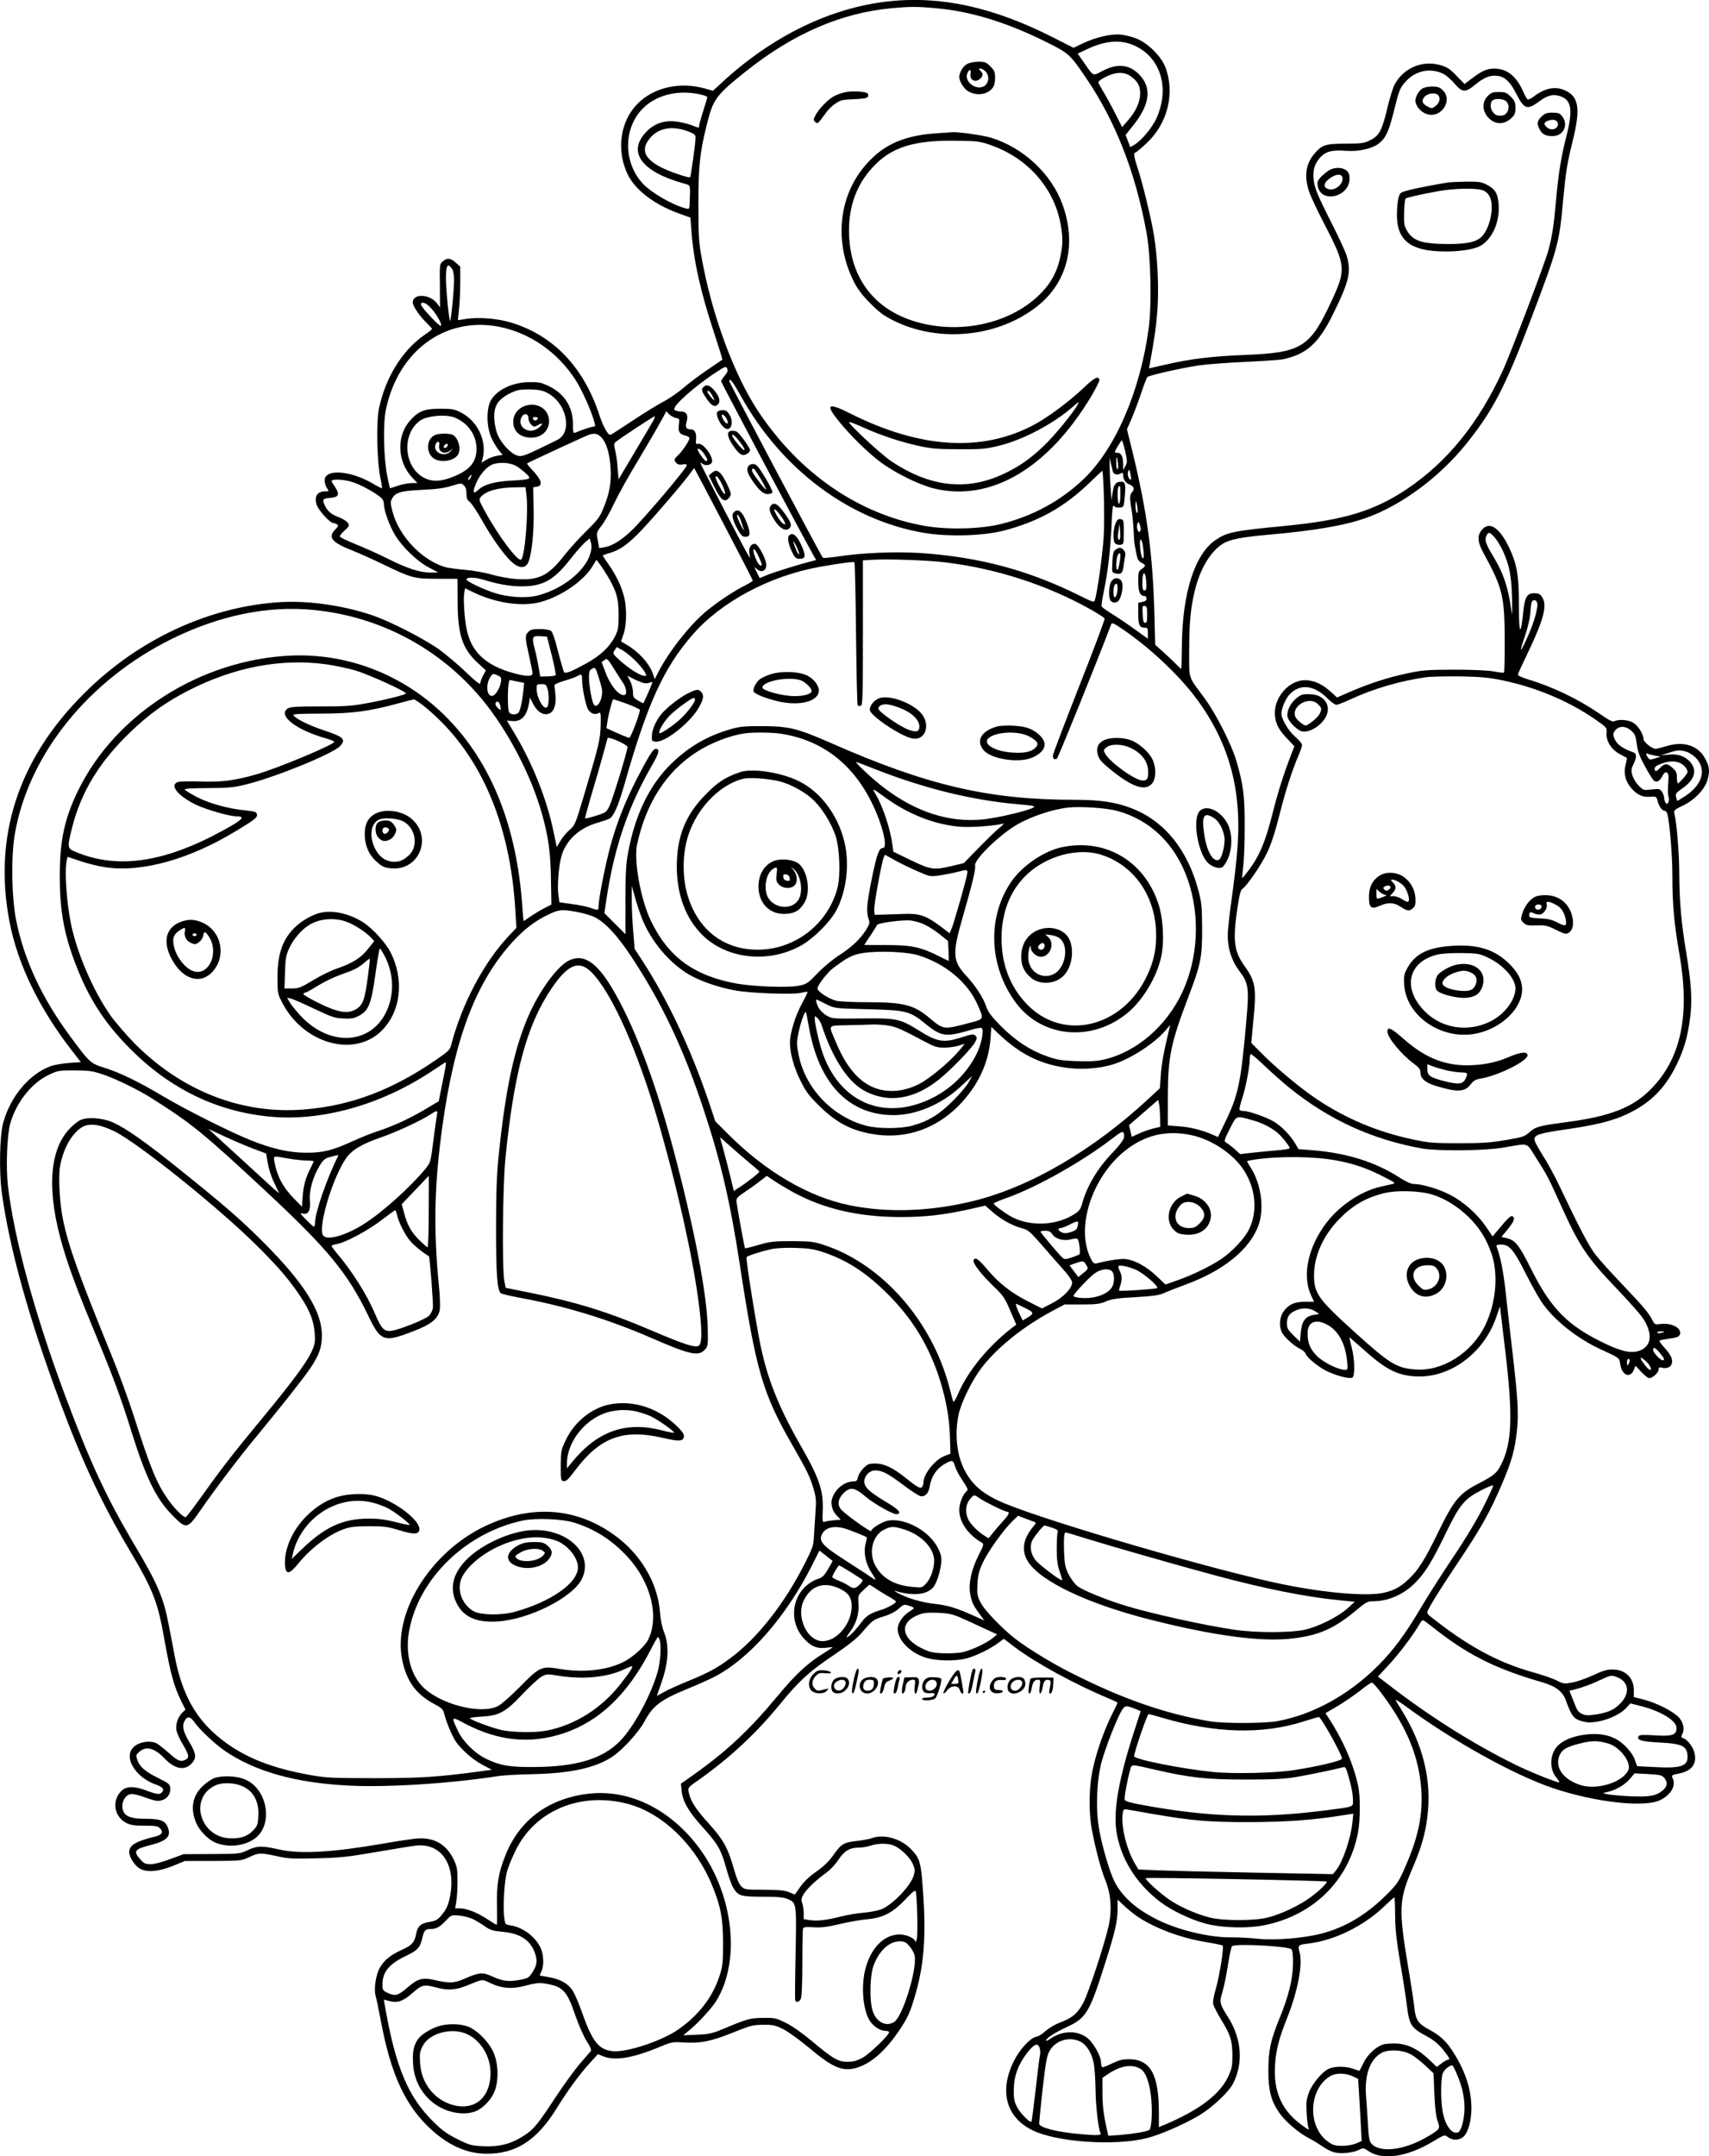 <?xml version="1.0" encoding="UTF-8"?>
<svg xmlns="http://www.w3.org/2000/svg" version="1.0" viewBox="0 0 1241.434 1565.893" preserveAspectRatio="xMidYMid meet">
  <g transform="translate(-33.169,1581.822) scale(0.1,-0.1)" fill="#000000" stroke="none">
    <path d="M6791 15809 c-422 -45 -846 -250 -1213 -588 l-67 -62 -53 15 c-187 53 -374 11 -494 -108 -127 -128 -157 -336 -74 -512 55 -115 194 -221 373 -286 l84 -30 7 -94 c15 -212 66 -444 163 -737 36 -109 64 -199 62 -201 -2 -1 -51 -35 -109 -74 -58 -39 -136 -98 -174 -131 -38 -33 -105 -79 -150 -102 -44 -24 -147 -87 -227 -141 -81 -54 -150 -98 -154 -98 -18 0 -52 61 -78 140 -113 348 -330 578 -637 674 -97 31 -242 43 -334 28 l-58 -9 8 81 c5 44 9 132 9 194 l0 114 -33 29 c-38 34 -61 36 -93 10 -24 -19 -24 -23 -22 -178 l1 -158 -20 28 c-52 71 -178 77 -178 8 0 -25 51 -100 99 -146 22 -21 41 -42 41 -45 0 -4 -25 -24 -56 -45 -161 -111 -284 -312 -330 -536 -20 -100 -14 -378 10 -498 9 -41 14 -76 12 -78 -2 -2 -30 12 -62 31 -164 98 -354 112 -354 26 0 -17 7 -42 16 -55 16 -24 16 -25 -9 -25 -60 0 -83 -33 -66 -95 11 -39 97 -135 121 -135 7 0 20 -5 28 -10 12 -8 10 -14 -14 -38 -54 -57 -24 -93 126 -152 46 -18 146 -63 223 -100 207 -100 224 -105 395 -105 l145 0 1 -160 c0 -245 33 -345 146 -451 l59 -54 -21 -39 c-11 -22 -20 -48 -20 -57 0 -10 -40 22 -103 82 -56 55 -145 129 -197 167 -107 76 -352 202 -481 246 -206 71 -461 108 -662 97 -521 -29 -1042 -270 -1437 -666 -476 -475 -659 -1037 -539 -1657 59 -306 214 -626 452 -933 l66 -85 -87 -6 c-48 -4 -107 -14 -132 -23 -156 -58 -292 -219 -345 -411 -26 -92 -31 -359 -10 -510 57 -410 195 -907 426 -1527 156 -420 304 -735 499 -1063 173 -291 207 -376 255 -649 46 -257 71 -347 126 -457 l28 -56 -24 -23 c-31 -30 -49 -83 -42 -127 4 -20 24 -66 47 -103 45 -77 48 -95 21 -110 -37 -19 -59 -10 -126 51 -37 33 -78 64 -91 70 -65 24 -154 -2 -180 -54 -41 -79 49 -203 179 -248 49 -17 64 -34 47 -54 -17 -21 -37 -19 -114 10 -87 33 -144 33 -180 0 -74 -69 -58 -188 33 -235 32 -16 59 -20 134 -20 81 0 96 -3 112 -20 25 -27 13 -47 -37 -59 -142 -35 -188 -63 -188 -113 0 -35 39 -96 75 -118 51 -32 142 -24 250 21 l80 33 205 0 c204 1 205 1 267 30 68 31 75 31 213 1 61 -14 112 -16 270 -12 169 4 226 10 430 45 129 22 260 44 291 47 188 23 297 -143 248 -377 -13 -61 -27 -90 -67 -136 -23 -26 -40 -35 -82 -41 -62 -10 -86 -32 -96 -89 -10 -58 -31 -81 -100 -112 -86 -39 -129 -74 -162 -129 -30 -51 -46 -157 -32 -206 5 -16 23 -103 40 -192 72 -381 176 -605 359 -775 128 -118 262 -179 401 -180 218 -3 371 95 517 332 81 131 167 248 245 333 l53 58 37 -15 c83 -35 212 -15 403 64 96 40 103 41 180 36 121 -8 201 7 359 71 130 52 147 57 221 57 71 1 88 -3 145 -31 36 -18 119 -78 185 -133 182 -153 253 -181 362 -144 98 34 193 117 289 256 66 97 84 134 118 248 69 227 86 436 63 765 -15 222 -22 247 -89 316 -74 76 -199 111 -285 78 -15 -6 -64 -15 -108 -20 -94 -10 -114 -22 -173 -107 -29 -41 -67 -78 -120 -115 -52 -36 -91 -74 -117 -111 -21 -31 -39 -56 -40 -56 -2 0 -20 8 -41 17 -31 13 -70 17 -181 18 -138 0 -143 1 -167 25 -17 17 -35 61 -56 135 -42 146 -75 205 -180 321 -93 102 -134 166 -145 225 -7 36 -7 37 76 94 221 157 412 334 582 542 143 175 216 242 395 362 102 69 168 121 200 158 81 95 86 99 160 122 48 14 86 34 111 56 36 32 39 34 74 23 20 -6 37 -14 37 -18 0 -3 -13 -13 -29 -23 -43 -25 -79 -73 -87 -112 -15 -82 80 -187 203 -225 79 -24 213 -27 296 -5 66 17 175 70 231 113 l39 29 81 -61 c151 -114 435 -269 679 -371 37 -15 67 -30 67 -32 0 -2 -17 -38 -39 -81 -56 -113 -110 -262 -138 -387 -32 -137 -35 -321 -9 -460 28 -143 65 -283 98 -364 40 -99 48 -214 23 -328 -29 -131 -145 -484 -183 -557 -39 -75 -80 -111 -159 -141 -51 -19 -92 -44 -133 -80 -14 -12 -38 -26 -55 -29 -43 -11 -116 -91 -158 -174 -109 -218 -58 -410 135 -504 175 -86 592 -115 826 -58 96 23 271 99 386 167 93 56 214 169 245 231 76 149 62 326 -37 482 -61 96 -64 108 -41 181 11 35 29 123 40 194 11 72 25 135 30 140 21 21 413 0 432 -23 8 -10 12 -47 11 -106 -1 -108 -31 -232 -97 -393 -66 -161 -82 -236 -82 -383 0 -149 21 -226 89 -318 44 -59 138 -137 210 -174 22 -11 62 -35 88 -53 26 -19 64 -39 84 -45 46 -15 137 -8 185 15 35 17 36 16 73 -9 100 -68 282 -41 464 69 87 52 87 52 111 34 34 -27 86 -25 116 5 33 33 55 116 55 205 0 131 -41 261 -126 397 -52 85 -99 130 -184 175 -77 41 -96 70 -105 163 -4 39 -25 177 -47 306 -67 402 -64 473 32 696 65 150 95 253 110 378 34 265 -31 527 -191 782 -22 34 -39 64 -39 68 0 3 33 -18 73 -47 342 -252 789 -500 1072 -595 311 -104 670 -143 781 -84 78 40 113 108 84 161 -8 16 -3 20 49 30 93 18 133 73 110 155 -11 41 -51 92 -79 101 -16 5 -18 10 -10 25 20 37 12 87 -21 124 -38 44 -163 108 -258 132 l-71 18 0 49 c0 91 -61 151 -154 151 -39 1 -72 -9 -141 -41 -49 -23 -117 -47 -151 -53 -57 -11 -64 -11 -111 13 -27 14 -106 42 -176 61 -260 73 -482 195 -753 412 -8 6 -14 17 -14 24 0 19 88 161 245 395 152 228 212 337 301 545 68 161 90 240 105 380 13 125 7 223 -31 555 -16 138 -39 336 -50 440 -17 159 -39 268 -67 341 -4 10 5 14 35 14 57 0 90 -38 174 -205 39 -77 90 -170 114 -206 86 -131 256 -268 434 -350 141 -65 134 -60 141 -107 11 -81 72 -107 99 -42 l12 30 42 -45 c24 -25 49 -45 58 -45 24 0 68 40 68 62 0 16 5 19 23 14 36 -9 67 4 73 31 8 32 -7 63 -56 117 -23 24 -37 46 -33 49 4 3 31 8 58 12 71 10 82 14 89 32 18 45 -59 87 -140 76 -40 -5 -43 -4 -59 28 -28 54 -70 104 -223 264 -79 83 -166 179 -193 215 -47 61 -119 200 -259 495 -34 72 -88 171 -121 222 -32 50 -60 102 -61 114 -4 35 33 47 225 75 218 31 344 62 449 112 167 79 274 185 358 357 56 114 83 210 100 351 15 125 7 248 -31 474 -35 211 -48 363 -49 570 0 136 -19 368 -36 434 -4 19 3 26 57 51 89 42 164 119 184 190 19 64 14 101 -21 162 -51 88 -155 120 -272 84 -39 -11 -76 -21 -84 -21 -25 0 -88 50 -88 71 0 35 -38 96 -73 118 -36 22 -105 28 -136 12 -14 -8 -38 4 -111 55 -153 105 -342 196 -520 249 -50 16 -74 27 -72 36 2 8 39 89 83 180 102 216 128 314 98 372 -16 30 -28 37 -65 37 -48 0 -65 -28 -75 -117 -21 -204 -34 -191 -34 35 0 218 -14 294 -74 420 -67 137 -137 184 -190 128 -41 -43 -39 -91 8 -176 138 -252 152 -309 153 -633 0 -125 -2 -230 -5 -233 -2 -3 -36 1 -73 8 -44 8 -149 13 -289 13 -200 -1 -232 -3 -346 -28 -135 -28 -275 -74 -416 -135 l-89 -39 -46 42 c-58 52 -109 77 -170 83 -129 12 -253 -129 -234 -266 8 -58 29 -96 89 -159 l51 -54 -18 -47 c-60 -155 -100 -281 -141 -443 -51 -201 -93 -303 -170 -407 -26 -35 -48 -62 -49 -60 -2 1 1 37 6 78 6 41 11 170 11 285 1 226 -8 307 -58 480 -35 123 -149 349 -235 465 -121 163 -110 130 -110 340 0 205 10 312 41 440 39 159 114 284 204 340 50 31 137 48 330 65 333 29 555 67 710 122 256 91 533 296 726 536 197 244 287 419 479 927 188 497 198 534 225 830 21 224 29 275 71 445 57 232 45 318 -50 364 -74 36 -149 22 -235 -43 -19 -14 -38 -23 -43 -20 -5 4 -18 26 -29 51 -50 117 -119 173 -213 173 -54 0 -89 -16 -163 -72 l-53 -40 -58 60 c-48 50 -68 63 -117 77 -132 39 -272 -22 -335 -145 -11 -22 -34 -97 -51 -168 -38 -160 -58 -199 -124 -232 -45 -22 -62 -25 -180 -25 -148 -1 -170 -8 -227 -75 -61 -71 -74 -163 -37 -273 11 -34 60 -138 109 -232 157 -302 160 -332 60 -550 -163 -353 -219 -388 -645 -405 -238 -10 -381 -27 -568 -70 l-119 -27 6 31 c37 207 47 278 56 404 10 162 0 373 -26 532 -19 120 -86 392 -119 489 -26 78 -31 111 -16 111 5 0 40 30 79 66 155 142 210 363 140 552 -30 81 -131 180 -213 211 -33 13 -83 25 -111 28 -68 7 -182 -19 -273 -62 l-71 -34 -146 74 c-433 220 -811 304 -1193 264z m334 -50 c263 -22 537 -108 837 -261 131 -66 148 -82 257 -243 217 -319 361 -688 442 -1131 30 -166 38 -519 15 -689 -61 -456 -242 -876 -473 -1096 -164 -157 -368 -268 -595 -325 -150 -38 -385 -44 -553 -16 -482 83 -917 382 -1218 837 -175 266 -335 699 -409 1114 -20 109 -23 160 -23 386 0 279 10 375 61 578 46 186 65 212 285 388 346 275 694 425 1063 458 132 12 177 12 311 0z m1448 -272 c192 -88 258 -311 158 -531 -30 -65 -109 -160 -159 -189 l-30 -17 -17 44 -17 44 51 64 c122 150 141 270 58 364 -72 83 -164 96 -273 39 -77 -40 -66 -45 -137 57 l-47 67 64 30 c135 65 249 74 349 28z m2245 -206 c20 -10 56 -42 80 -70 56 -66 78 -67 152 -6 65 53 107 69 162 62 52 -7 91 -44 133 -128 58 -114 80 -122 165 -59 61 46 104 57 154 40 84 -27 95 -99 46 -292 -39 -154 -56 -258 -75 -463 -17 -192 -28 -259 -55 -362 -26 -97 -271 -742 -332 -876 -176 -383 -402 -662 -696 -860 -237 -159 -458 -226 -877 -267 -384 -37 -430 -46 -517 -106 -149 -104 -238 -386 -241 -766 -1 -93 -3 -168 -5 -168 -1 0 -19 17 -40 38 -20 21 -62 60 -93 88 l-56 50 -6 234 c-12 426 -53 727 -153 1143 l-46 188 37 85 c20 47 51 131 69 185 18 55 37 104 42 109 13 13 244 65 376 85 58 8 209 20 335 25 125 6 248 14 273 19 172 36 260 115 364 326 118 239 135 309 100 426 -9 30 -63 147 -121 260 -80 158 -107 221 -116 272 -13 80 0 133 46 183 40 43 86 55 187 47 89 -7 187 15 236 52 51 39 73 86 109 228 40 161 45 175 86 221 72 82 183 105 277 57z m-2278 -13 c55 -38 75 -73 74 -131 -1 -62 -33 -131 -92 -197 l-39 -45 -48 95 c-26 52 -65 123 -86 158 -21 35 -39 68 -39 72 0 11 45 39 88 55 56 21 105 18 142 -7z m-3107 -139 c20 -5 37 -13 37 -16 0 -3 -13 -48 -30 -100 -16 -51 -30 -100 -30 -108 0 -18 5 -19 -60 6 -30 11 -84 23 -120 26 -83 7 -152 -20 -209 -82 -132 -143 -27 -284 274 -368 56 -16 51 -4 47 -133 -2 -56 -2 -56 -29 -49 -94 23 -251 114 -313 181 -143 156 -141 407 6 549 101 99 266 135 427 94z m-97 -267 c43 -18 49 -23 48 -48 -1 -44 -34 -277 -39 -283 -8 -7 -143 38 -205 69 -129 65 -156 132 -87 215 63 76 165 93 283 47z m-1722 -994 c10 -14 16 -44 16 -83 0 -68 -19 -272 -28 -295 -6 -18 -30 208 -31 302 -1 97 12 121 43 76z m-151 -288 c41 -44 82 -119 72 -128 -9 -9 -145 136 -145 154 0 27 38 14 73 -26z m490 -134 c227 -44 431 -185 562 -391 42 -66 105 -204 129 -284 14 -47 14 -51 -2 -51 -15 -1 -91 -26 -132 -44 -14 -6 -16 4 -16 61 0 123 -61 221 -171 275 -58 28 -75 32 -147 31 -125 -1 -242 -59 -282 -139 -31 -63 -27 -192 8 -267 15 -32 40 -73 54 -90 l27 -32 -42 -7 c-23 -4 -58 -17 -77 -29 l-35 -21 8 28 c35 127 -36 277 -160 338 -44 23 -64 26 -146 26 -115 0 -157 -16 -217 -82 -105 -113 -98 -304 14 -420 l36 -38 -44 0 c-25 -1 -70 -9 -100 -20 -30 -10 -55 -18 -56 -17 -1 1 -9 40 -19 87 -26 128 -32 375 -11 479 45 221 159 401 321 510 145 97 320 131 498 97z m1643 -356 c-14 -17 -26 -36 -26 -41 0 -8 565 -1074 661 -1246 l29 -52 -43 -11 c-82 -21 -263 -77 -314 -98 l-53 -22 -21 43 c-20 40 -21 41 -2 25 40 -37 80 -11 69 44 -9 46 -58 132 -77 136 -30 6 -51 -27 -44 -67 l6 -36 -19 30 c-30 49 -342 651 -342 660 0 5 5 4 12 -3 16 -16 53 -15 68 3 26 31 -60 153 -99 140 -14 -4 -16 2 -13 35 4 43 -10 70 -37 70 -35 0 -43 15 -32 55 14 51 0 75 -43 75 -19 0 -39 6 -45 13 -19 23 148 172 309 276 62 40 65 41 74 22 7 -15 2 -27 -18 -51z m117 -147 c295 -533 789 -902 1328 -994 173 -30 426 -23 575 14 254 65 445 170 632 351 50 49 92 87 92 85 11 -89 16 -361 9 -475 -7 -128 -46 -409 -65 -466 -5 -15 -16 -12 -96 28 -379 190 -735 286 -1168 316 -189 12 -429 2 -615 -27 -49 -7 -93 -11 -96 -7 -15 16 -679 1270 -679 1281 0 30 24 -1 83 -106z m-1418 28 c87 -39 147 -132 149 -228 0 -58 -22 -98 -65 -120 -239 -118 -253 -123 -290 -113 -45 13 -113 84 -141 148 -12 26 -23 76 -25 112 -7 94 21 143 106 188 56 28 72 32 144 32 58 0 94 -6 122 -19z m945 -188 c28 -5 29 -7 23 -49 -7 -51 5 -70 48 -79 16 -4 29 -12 29 -19 0 -18 -53 -97 -84 -125 -30 -29 -31 -34 -10 -56 11 -11 25 -14 45 -10 21 5 29 3 29 -7 0 -20 -316 -393 -402 -474 -76 -72 -140 -111 -200 -121 l-34 -5 -10 56 c-11 56 -11 56 29 109 22 28 63 102 91 162 29 61 106 200 173 310 66 110 139 235 162 278 l43 78 20 -21 c11 -11 33 -23 48 -27z m-1603 2 c95 -40 155 -126 156 -223 1 -97 -46 -155 -162 -203 -93 -39 -158 -42 -218 -11 -148 77 -166 315 -31 415 49 36 191 49 255 22z m1443 -17 c-7 -12 -67 -115 -134 -227 l-121 -204 -7 84 c-3 47 -11 104 -18 128 -9 36 -9 46 2 58 19 18 282 192 286 188 2 -2 -2 -14 -8 -27z m-380 -126 c36 -37 60 -114 67 -222 6 -103 -6 -179 -49 -285 -29 -72 -42 -89 -126 -172 -52 -51 -123 -130 -159 -175 -117 -151 -186 -185 -348 -175 -50 3 -130 18 -180 32 -50 15 -136 30 -195 35 -58 5 -123 14 -145 20 -169 50 -336 226 -382 403 -16 61 -16 70 -3 95 26 45 62 55 220 63 106 5 163 13 213 29 65 20 70 21 88 4 13 -12 19 -31 19 -60 0 -33 5 -46 24 -61 13 -10 52 -67 86 -128 77 -137 161 -254 217 -306 53 -49 99 -52 121 -7 26 54 44 228 40 390 l-3 157 28 5 c46 9 33 50 -41 128 -20 21 -34 39 -31 41 14 10 438 206 454 210 42 10 57 6 85 -21z m3805 -100 c16 -72 16 -81 2 -108 l-16 -29 -1 43 c0 53 -14 82 -40 82 -11 0 -20 2 -20 6 0 9 45 84 51 84 3 0 14 -35 24 -78z m-3057 -22 c24 -36 28 -50 12 -50 -10 0 -60 69 -60 83 0 17 26 0 48 -33z m3005 -67 c3 -24 1 -43 -4 -43 -5 0 -9 21 -9 47 0 56 5 54 13 -4z m-37 -61 c6 -19 35 -26 55 -13 16 9 19 8 19 -10 0 -31 18 -59 46 -69 32 -12 40 -35 20 -55 -18 -18 -19 -45 -5 -125 8 -48 15 -127 19 -222 0 -14 7 -55 14 -90 10 -52 17 -65 39 -76 33 -16 34 -25 2 -46 -23 -15 -25 -23 -25 -91 0 -75 13 -105 46 -105 8 0 14 -8 14 -19 0 -13 -9 -20 -30 -24 l-30 -6 0 -79 c0 -83 9 -102 47 -102 20 0 23 -5 23 -40 l0 -40 -102 73 c-57 41 -132 91 -167 112 -35 22 -65 44 -67 50 -3 6 5 55 16 109 30 145 48 301 56 478 5 123 9 154 18 142 8 -10 23 -14 41 -12 30 3 30 4 37 78 8 88 4 110 -23 110 -42 0 -56 -18 -65 -77 l-8 -58 -7 95 c-4 52 -7 122 -7 155 l0 60 10 -45 c6 -25 12 -51 14 -58z m-4340 45 c16 -8 47 -31 69 -51 31 -27 37 -37 27 -44 -8 -5 -64 -12 -125 -14 -121 -6 -200 -28 -243 -69 -33 -31 -40 -18 -20 35 24 64 70 122 113 146 44 24 130 22 179 -3z m1513 -425 c116 -221 211 -406 211 -410 0 -4 -26 -20 -57 -36 -78 -38 -204 -122 -285 -190 -116 -97 -271 -294 -345 -440 l-25 -50 -13 38 c-27 76 -100 158 -191 212 l-41 24 18 53 c23 66 25 191 4 272 -21 80 -53 146 -108 228 -26 37 -47 69 -47 71 0 1 19 9 43 16 76 22 121 52 206 134 78 76 355 397 395 459 11 15 20 26 21 25 2 -2 98 -184 214 -406z m2958 325 c-2 -7 -9 -2 -16 11 -7 13 -9 32 -5 45 7 20 8 19 16 -11 5 -19 7 -39 5 -45z m-4797 12 c-7 -11 -14 -18 -17 -15 -3 3 0 12 7 21 18 21 23 19 10 -6z m-860 -31 c50 -15 138 -61 188 -97 34 -25 42 -37 42 -64 1 -45 39 -153 80 -222 51 -86 161 -193 245 -237 l70 -37 -56 -1 c-77 0 -170 30 -319 105 -69 34 -173 81 -232 104 -60 24 -108 48 -108 54 0 6 16 26 36 44 34 30 35 35 22 54 -7 12 -35 29 -62 40 -55 20 -82 42 -102 81 -24 47 -19 57 32 60 65 4 76 24 41 77 -15 22 -27 43 -27 45 0 17 86 14 150 -6z m5580 -93 c0 -37 -4 -65 -10 -65 -11 0 -14 113 -3 123 12 13 13 7 13 -58z m-4314 -2 c15 -121 -11 -441 -38 -468 -22 -22 -170 176 -268 358 -40 74 -41 79 -25 97 39 44 124 67 247 69 l77 1 7 -57z m4438 -91 c4 -29 3 -41 -4 -37 -5 3 -10 25 -10 47 0 51 5 47 14 -10z m18 -174 c-14 -14 -28 34 -17 59 6 15 10 12 18 -15 7 -23 7 -36 -1 -44z m2579 -45 c18 -21 44 -65 59 -98 47 -105 61 -178 65 -340 2 -82 1 -134 -1 -115 -23 181 -58 290 -133 414 -57 93 -67 126 -51 155 15 29 23 27 61 -16z m-6570 -111 c-34 -127 -200 -261 -382 -308 -89 -23 -219 -14 -324 21 -83 28 -195 82 -195 95 0 18 62 17 121 -1 105 -33 196 -49 278 -49 154 0 233 43 347 187 42 54 93 112 113 130 l36 31 9 -30 c6 -20 6 -45 -3 -76z m4013 52 c9 -67 8 -100 -3 -88 -14 13 -26 134 -14 134 6 0 13 -21 17 -46z m-2790 -81 c26 -56 28 -71 6 -58 -21 13 -58 115 -41 115 5 0 21 -25 35 -57z m1357 -39 c373 -46 736 -164 1052 -341 54 -30 100 -60 103 -67 2 -6 -81 -229 -186 -494 -104 -265 -190 -490 -190 -501 0 -24 11 -32 29 -22 9 6 275 662 394 974 6 16 16 12 82 -33 192 -130 403 -327 530 -495 242 -322 338 -664 306 -1092 -6 -87 -25 -250 -41 -363 -16 -113 -30 -237 -30 -276 0 -96 29 -184 85 -258 66 -87 71 -122 51 -352 -41 -469 -58 -551 -167 -771 l-40 -82 -45 20 c-77 32 -156 52 -239 58 l-80 6 0 215 c1 284 22 385 149 718 91 238 101 290 100 502 -1 155 -4 186 -27 272 -79 298 -249 506 -487 597 -114 44 -227 61 -414 61 -623 0 -1072 105 -1772 414 -240 105 -301 120 -494 121 -133 0 -166 -3 -234 -23 -165 -48 -299 -125 -424 -246 -161 -155 -267 -373 -318 -651 -15 -79 -19 -151 -19 -346 l0 -245 -76 76 -77 77 14 94 c56 379 157 677 334 983 50 86 56 116 25 116 -19 0 -51 -51 -136 -215 -86 -167 -149 -327 -193 -490 -37 -135 -86 -385 -86 -436 0 -34 -3 -34 -61 -13 -24 8 -84 21 -134 27 l-90 13 -8 59 c-8 61 4 210 23 275 31 113 128 204 255 241 38 11 80 25 93 32 31 15 64 89 112 257 165 580 283 838 493 1079 206 238 560 427 920 492 146 26 249 40 255 34 4 -4 9 -238 12 -520 3 -282 8 -517 12 -520 4 -4 14 -5 23 -2 13 6 15 67 15 531 l0 525 68 4 c114 7 406 -3 533 -19z m-2462 -89 c70 -115 86 -169 86 -290 0 -101 -3 -114 -29 -164 -38 -73 -107 -137 -208 -192 -105 -58 -147 -74 -158 -63 -5 5 -24 72 -44 149 -22 90 -41 144 -52 152 -10 7 -46 13 -81 13 -50 0 -67 -4 -83 -20 -26 -26 -25 -42 5 -175 14 -61 25 -118 25 -127 0 -24 -46 -24 -139 2 -201 56 -305 153 -339 316 -16 72 -26 225 -18 266 l6 34 58 -28 c159 -78 350 -107 482 -74 151 38 323 155 387 264 l27 45 21 -27 c11 -14 36 -51 54 -81z m3920 -72 c1 -32 -3 -43 -14 -43 -12 0 -15 13 -15 58 0 98 27 84 29 -15z m2838 -130 c11 -28 -17 -132 -63 -237 -60 -135 -71 -142 -28 -16 20 57 38 130 41 164 2 34 6 71 9 84 5 26 32 30 41 5z m-2832 -88 c0 -47 -3 -60 -15 -60 -11 0 -16 15 -18 63 -3 57 -1 63 15 60 15 -3 18 -13 18 -63z m-6059 34 c480 -46 915 -276 1223 -644 189 -227 359 -551 440 -838 46 -165 63 -284 65 -480 l3 -178 -51 -26 c-28 -14 -72 -41 -99 -59 -26 -19 -49 -34 -51 -34 -2 0 -6 46 -10 103 -39 576 -222 1039 -540 1365 -302 312 -720 479 -1146 459 -651 -31 -1268 -423 -1540 -978 -100 -205 -135 -366 -134 -629 0 -258 34 -434 130 -672 91 -228 208 -404 388 -583 288 -287 627 -450 1009 -486 371 -35 794 82 1157 318 58 38 110 72 116 76 8 4 5 -23 -7 -81 -10 -48 -23 -113 -29 -144 l-11 -57 -94 -56 c-116 -69 -233 -123 -345 -160 -47 -15 -132 -49 -190 -76 -149 -67 -214 -83 -340 -82 -119 1 -240 28 -395 90 -142 56 -476 223 -635 318 -181 108 -320 175 -433 210 -99 31 -106 38 -246 228 -205 278 -334 554 -392 842 -33 168 -38 458 -10 624 99 580 537 1123 1146 1422 345 169 694 240 1021 208z m1734 -331 c19 -75 31 -140 28 -144 -4 -3 -30 -7 -59 -8 l-53 -1 -12 70 c-7 39 -19 99 -29 134 -21 84 -17 93 42 89 l48 -3 35 -137z m603 -34 c29 -28 60 -65 70 -82 17 -31 17 -32 0 -32 -29 0 -115 54 -176 110 -55 50 -56 52 -41 75 l16 24 40 -22 c22 -12 63 -45 91 -73z m-90 -158 c32 -45 36 -96 10 -96 -42 1 -101 76 -136 173 l-25 67 21 15 c19 13 22 10 62 -53 23 -37 54 -85 68 -106z m-2160 129 c63 -8 161 -29 218 -45 101 -30 369 -152 369 -168 0 -10 -186 -55 -325 -78 -73 -13 -155 -17 -305 -16 -162 0 -210 -3 -227 -14 -78 -50 58 -157 280 -219 31 -9 57 -20 57 -24 0 -20 -411 -192 -565 -236 -157 -45 -255 -58 -410 -52 -77 2 -150 1 -162 -4 -62 -23 1 -101 131 -164 74 -36 244 -85 295 -85 55 0 51 -15 -17 -57 -37 -23 -113 -64 -168 -92 -385 -193 -699 -228 -981 -110 -64 26 -64 30 -27 179 65 257 198 476 421 690 140 135 264 223 436 310 326 164 660 227 980 185z m1985 -87 c11 -35 23 -77 26 -94 10 -62 -29 -143 -56 -116 -15 15 -37 134 -38 199 0 39 4 55 18 62 27 16 29 14 50 -51z m-706 -35 c-5 -41 -32 -92 -55 -105 -46 -24 -63 74 -23 134 16 25 19 26 49 13 27 -11 31 -18 29 -42z m588 8 c0 -58 27 -190 45 -217 18 -28 48 -38 73 -25 18 9 19 5 17 -87 -3 -104 -10 -137 -126 -526 -57 -191 -61 -201 -99 -234 -22 -18 -52 -54 -67 -80 l-27 -45 -24 114 c-46 225 -148 483 -273 695 l-65 109 38 -3 c67 -7 108 38 123 132 l6 38 21 -41 c27 -54 64 -83 102 -79 45 4 69 54 63 133 -3 33 -6 66 -8 73 -3 9 21 21 71 36 41 12 84 27 95 34 31 18 35 15 35 -27z m443 -22 c18 -5 37 -4 48 2 11 5 19 6 19 0 0 -7 -57 -138 -65 -149 -2 -2 -19 7 -39 19 -32 18 -36 26 -36 60 0 22 -9 58 -20 80 l-21 40 43 -22 c23 -12 56 -25 71 -30z m6250 17 c240 -51 473 -149 662 -279 88 -61 90 -63 87 -99 -6 -62 36 -126 103 -160 22 -11 42 -22 44 -24 2 -1 -2 -24 -9 -51 -16 -61 -1 -119 42 -169 43 -49 81 -66 136 -62 45 3 46 2 55 -32 10 -39 33 -70 52 -70 7 0 16 -11 19 -24 17 -69 36 -300 36 -446 0 -211 13 -352 51 -570 78 -442 13 -756 -204 -978 -134 -137 -295 -200 -617 -243 -197 -26 -223 -33 -268 -73 -34 -31 -48 -36 -172 -57 -111 -19 -171 -23 -340 -23 -184 0 -218 3 -333 27 -259 55 -488 151 -703 295 -124 84 -304 234 -411 344 l-62 63 15 160 c24 242 16 287 -68 404 -72 102 -82 182 -48 411 14 97 24 136 36 143 30 17 138 173 180 263 30 62 57 146 89 271 42 170 95 335 144 446 11 27 21 56 21 65 0 9 -22 36 -49 59 -50 43 -101 129 -101 169 0 37 30 107 58 138 76 81 178 71 277 -28 25 -25 54 -46 64 -46 10 0 57 18 104 40 169 78 362 134 547 160 36 5 148 7 250 6 155 -3 206 -8 313 -30z m-7164 -7 l50 -10 -5 -52 c-8 -78 -23 -149 -36 -164 -13 -16 -50 -17 -66 -1 -17 17 -14 238 4 238 2 0 25 -5 53 -11z m222 -61 c10 -40 8 -113 -5 -125 -23 -24 -75 65 -76 130 0 36 1 37 35 37 32 0 35 -3 46 -42z m-904 -114 c402 -322 632 -836 669 -1499 l7 -115 -54 -57 c-182 -193 -341 -493 -419 -790 -9 -38 -20 -49 -103 -106 -321 -223 -625 -339 -967 -366 -448 -36 -881 131 -1225 474 -60 61 -140 153 -178 205 -127 179 -248 460 -291 675 -31 158 -46 374 -30 452 l6 29 96 -32 c54 -18 135 -38 181 -44 263 -39 610 58 948 264 139 84 156 98 151 122 -3 16 -16 20 -83 27 -125 12 -266 51 -357 99 -45 24 -83 48 -85 53 -2 6 60 10 170 10 152 1 184 4 278 27 220 55 632 224 682 279 44 48 25 66 -120 114 -114 38 -212 88 -220 111 -2 7 60 10 199 10 223 0 350 16 558 73 58 16 110 29 117 30 7 0 38 -20 70 -45z m1445 25 c54 -18 115 -44 127 -55 9 -8 -65 -204 -76 -204 -6 0 -47 16 -89 35 l-77 35 7 47 c7 52 36 163 43 163 2 0 31 -9 65 -21z m-883 -48 c1 -11 -4 -10 -19 4 -23 21 -26 41 -7 48 11 4 24 -21 26 -52z m8212 -159 c28 -25 33 -38 40 -96 7 -53 19 -88 59 -161 27 -51 57 -99 66 -106 20 -16 44 -3 62 35 21 42 48 30 44 -19 -6 -86 -6 -111 1 -135 4 -14 3 -32 -3 -40 -9 -13 -11 -13 -20 0 -5 8 -10 24 -10 35 0 11 -7 31 -16 44 -15 21 -21 22 -75 16 -58 -7 -60 -6 -93 27 -19 19 -40 53 -46 75 -11 37 -10 46 10 87 23 49 21 73 -7 82 -59 20 -105 49 -123 78 -25 42 -25 61 0 86 29 29 74 25 111 -8z m-6171 -23 c300 -48 525 -224 665 -522 70 -148 107 -307 70 -307 -28 0 -44 -46 -80 -220 -37 -184 -42 -244 -24 -295 10 -28 8 -36 -16 -76 -43 -69 -103 -127 -195 -186 -47 -30 -119 -90 -160 -133 -70 -73 -79 -79 -135 -90 -75 -16 -322 -7 -450 15 -311 56 -498 192 -625 456 -75 157 -126 440 -100 557 66 301 212 527 432 669 104 67 243 121 353 136 61 8 202 7 265 -4z m-1120 -96 c0 -28 -111 -389 -132 -431 -22 -42 -27 -46 -98 -68 -41 -13 -76 -21 -78 -19 -2 2 19 79 46 172 28 92 65 220 82 283 17 63 33 120 35 127 5 16 145 -46 145 -64z m7689 -33 c19 -5 50 -24 68 -42 83 -81 55 -195 -69 -278 -33 -22 -62 -39 -63 -38 -1 2 -5 15 -8 29 -6 23 0 30 47 63 96 66 111 143 41 205 -39 34 -86 46 -153 38 l-47 -5 55 18 c65 22 83 23 129 10z m-227 -29 l43 -7 -39 -13 c-36 -12 -41 -12 -53 5 -15 21 -17 38 -3 29 5 -3 29 -9 52 -14z m-5652 -103 c355 -138 694 -221 1023 -250 124 -11 135 -14 112 -26 -47 -24 -250 -72 -358 -84 -245 -26 -487 50 -722 228 -85 64 -228 198 -200 188 11 -4 76 -29 145 -56z m5840 47 c28 -15 50 -42 50 -64 0 -12 -59 -81 -70 -81 -4 0 -7 19 -7 42 0 34 -6 47 -32 70 -40 35 -55 35 -92 -2 -24 -24 -31 -26 -36 -14 -7 20 4 30 52 48 53 19 99 19 135 1z m-5771 -253 c169 -121 358 -194 542 -208 75 -6 260 8 307 23 10 2 -1 -10 -23 -28 -22 -17 -90 -83 -151 -145 l-111 -114 -84 -20 c-133 -32 -155 -29 -300 41 l-128 62 -6 46 c-15 117 -68 279 -122 370 -28 49 -29 49 76 -27z m1676 -92 c243 -65 427 -244 516 -503 90 -261 74 -568 -41 -815 -116 -247 -332 -433 -568 -488 -50 -12 -100 -15 -197 -12 -112 4 -142 9 -217 35 -120 42 -225 110 -333 217 -72 73 -94 102 -109 144 -23 67 -78 152 -148 227 -95 103 -99 157 -28 405 76 263 101 370 95 391 -13 39 171 220 300 296 105 62 264 115 380 127 91 9 271 -3 350 -24z m-1448 -439 c89 -39 92 -40 159 -30 37 5 94 16 125 24 81 21 82 21 75 -20 -10 -54 -95 -350 -111 -389 l-15 -35 -72 54 c-99 74 -149 91 -263 86 -49 -2 -117 -4 -150 -5 l-60 -1 -3 33 c-3 35 52 339 68 380 l10 23 72 -40 c40 -22 114 -58 165 -80z m-1997 -355 c67 -160 196 -312 335 -394 83 -49 216 -95 340 -117 113 -20 414 -31 475 -17 24 6 46 9 48 7 2 -1 -17 -41 -42 -87 -48 -89 -86 -213 -86 -282 0 -76 29 -181 76 -275 39 -79 61 -109 133 -180 132 -131 247 -189 421 -213 223 -29 434 46 598 213 138 142 216 307 229 487 l6 83 51 -49 c160 -153 316 -229 519 -251 97 -11 216 -1 305 25 127 36 309 153 391 250 l33 39 -7 -30 c-42 -177 -56 -254 -61 -335 l-7 -95 -68 -63 c-411 -384 -870 -653 -1289 -756 -311 -76 -623 -87 -899 -30 -300 62 -610 245 -884 520 l-89 89 -52 155 c-128 375 -296 732 -481 1016 l-53 81 -11 133 c-6 73 -11 176 -10 229 l0 96 25 -88 c13 -48 37 -120 54 -161z m-479 60 c42 -8 97 -23 123 -35 76 -33 169 -131 271 -286 222 -335 380 -668 525 -1105 125 -376 195 -672 265 -1130 119 -778 166 -940 383 -1317 106 -185 126 -226 152 -312 20 -66 22 -85 15 -180 -4 -58 -9 -136 -11 -174 -2 -59 -10 -82 -62 -185 -149 -296 -344 -546 -543 -694 -97 -73 -158 -106 -309 -168 -69 -28 -148 -64 -176 -80 l-51 -28 35 101 c49 141 56 263 19 358 -16 40 -27 94 -31 146 -13 197 -123 397 -293 534 -285 228 -629 261 -980 93 -399 -191 -671 -633 -599 -974 32 -153 102 -248 235 -318 54 -29 62 -37 71 -75 14 -55 55 -154 80 -192 39 -59 124 -134 194 -172 l71 -37 -89 -12 c-298 -40 -425 -49 -761 -49 -306 0 -352 2 -465 22 -289 51 -488 131 -654 263 -183 145 -282 324 -336 605 -11 61 -30 160 -42 220 -38 201 -81 302 -254 592 -199 337 -318 592 -495 1065 -225 602 -376 1156 -420 1538 -15 131 -6 363 16 445 43 156 155 298 282 358 65 31 73 32 188 32 108 -1 129 -4 212 -32 93 -33 247 -108 338 -165 299 -189 375 -250 838 -681 447 -416 595 -595 741 -898 93 -194 114 -202 331 -118 128 49 179 90 191 154 4 22 2 96 -5 165 -42 428 -35 741 25 1175 89 638 244 1042 509 1333 84 91 164 153 257 197 80 39 98 40 209 21z m2524 -91 c28 -12 78 -44 112 -71 l61 -49 4 -73 c1 -39 2 -72 1 -72 -1 0 -33 15 -70 34 -134 67 -199 81 -381 81 -89 0 -162 1 -162 1 0 1 20 31 44 67 24 36 46 71 48 77 5 16 187 40 248 33 25 -3 68 -15 95 -28z m-40 -225 c195 -61 356 -196 427 -356 49 -112 52 -105 -65 -136 -179 -48 -183 -47 -279 34 -117 99 -189 118 -457 118 -102 0 -204 5 -226 11 -56 15 -135 67 -135 89 0 18 44 80 92 129 13 13 55 44 93 70 56 36 84 48 145 58 114 18 319 10 405 -17z m-670 -355 c60 -30 60 -30 300 -36 283 -7 306 -13 423 -109 110 -89 147 -94 316 -44 43 13 83 21 88 17 20 -12 0 -115 -36 -188 -70 -140 -186 -255 -331 -325 -346 -168 -673 -24 -794 350 -23 71 -51 199 -51 232 0 20 1 20 20 3 10 -9 25 -34 31 -54 82 -248 196 -419 323 -481 170 -84 351 -53 530 90 87 70 240 228 262 272 14 27 14 32 1 45 -13 13 -24 12 -96 -11 -135 -43 -179 -36 -315 49 -137 85 -160 90 -410 87 -217 -2 -219 -2 -261 22 -25 15 -49 40 -59 60 -17 36 -21 60 -8 54 4 -2 34 -17 67 -33z m-129 -156 c71 -418 290 -648 615 -649 167 0 352 79 491 209 l82 76 -25 -45 c-13 -25 -64 -86 -114 -135 -99 -100 -181 -150 -295 -181 -87 -24 -252 -24 -340 0 -244 66 -439 272 -487 514 -15 75 -15 89 -1 160 16 76 45 158 54 150 2 -3 11 -47 20 -99z m579 1 c58 -9 95 -26 268 -118 66 -35 87 -42 136 -42 32 0 79 6 105 14 l46 14 -42 -51 c-70 -83 -217 -205 -293 -243 -167 -82 -332 -60 -450 61 -59 61 -104 133 -150 242 -57 135 -66 122 82 126 70 1 153 4 183 5 30 1 82 -2 115 -8z m2915 -453 c288 -232 600 -374 960 -439 114 -20 448 -17 585 5 203 34 170 44 246 -75 81 -127 81 -126 194 -375 121 -266 181 -354 386 -568 89 -93 177 -192 195 -220 69 -105 65 -193 -11 -230 -62 -29 -134 -16 -260 44 -276 131 -397 254 -545 551 -87 174 -113 205 -184 219 l-28 6 46 56 c46 57 56 82 34 95 -11 7 -38 -19 -108 -104 l-36 -43 -48 71 c-63 92 -162 180 -258 230 -80 42 -206 80 -264 80 -23 0 -56 15 -105 46 -179 116 -390 181 -645 200 l-90 7 -23 40 c-33 56 -94 121 -149 156 -52 33 -186 81 -226 81 -14 0 -27 4 -30 9 -3 5 5 40 18 79 25 73 56 232 56 287 0 17 3 35 6 38 4 4 50 -35 103 -86 53 -50 135 -123 181 -160z m-941 -212 l1 -70 -51 -12 c-28 -7 -75 -23 -104 -37 l-52 -24 -10 43 -10 42 106 92 106 92 6 -28 c4 -15 7 -60 8 -98z m-5253 18 c-3 -16 -15 -100 -26 -187 -20 -157 -21 -160 -57 -205 -109 -132 -308 -312 -442 -398 -132 -85 -270 -126 -301 -88 -42 51 62 407 163 558 42 63 115 107 261 157 110 38 292 123 361 169 41 27 48 26 41 -6z m5924 -40 c67 -18 136 -53 180 -90 33 -27 90 -99 90 -113 0 -4 -33 -10 -72 -14 -40 -3 -121 -11 -180 -17 l-108 -12 -39 36 c-22 19 -49 40 -60 46 -20 11 -20 13 24 101 51 101 41 97 165 63z m-7265 -204 l100 -38 12 -71 c7 -40 27 -102 45 -138 17 -37 34 -71 37 -77 2 -5 -27 19 -65 54 -38 35 -136 125 -218 200 -82 75 -168 153 -190 174 l-41 37 110 -51 c61 -29 155 -69 210 -90z m6330 73 c-4 -15 -39 -61 -79 -102 -110 -113 -191 -248 -225 -378 -9 -32 -21 -49 -50 -68 -135 -89 -334 -96 -471 -17 -53 31 -120 82 -120 91 0 4 44 23 98 42 219 78 551 266 767 433 56 43 72 51 78 40 5 -8 6 -26 2 -41z m490 23 c145 -30 302 -134 379 -250 90 -135 106 -307 39 -438 -32 -64 -120 -157 -197 -210 -79 -53 -211 -118 -320 -156 l-88 -31 -68 64 c-71 66 -147 109 -215 120 -34 6 -114 -5 -220 -31 -16 -3 -25 5 -42 40 -107 220 9 582 248 776 145 116 301 154 484 116z m-3205 -205 c36 -29 66 -56 68 -60 3 -7 -96 -84 -160 -124 l-26 -17 -21 88 c-11 48 -34 136 -50 196 l-29 107 77 -68 c42 -38 105 -92 141 -122z m-2992 53 c-79 -155 -168 -411 -168 -485 0 -16 -4 -28 -8 -28 -4 0 -30 23 -57 51 -45 45 -47 50 -24 44 41 -10 58 22 52 95 -7 71 21 169 69 250 29 47 39 56 78 66 57 15 63 16 58 7z m-363 -18 c44 -8 104 -14 133 -15 28 0 52 -2 52 -5 0 -3 -9 -24 -21 -47 -37 -73 -51 -121 -58 -203 l-6 -80 -56 57 c-81 82 -126 166 -144 271 -7 43 -11 42 100 22z m7619 -15 c130 -25 221 -57 340 -118 85 -44 88 -46 60 -53 -16 -3 -54 -12 -84 -19 -139 -31 -294 -134 -390 -258 -135 -175 -181 -383 -116 -527 l23 -50 -66 0 c-77 0 -123 -22 -158 -75 -27 -39 -31 -106 -9 -149 19 -35 87 -97 131 -118 19 -9 37 -24 40 -34 10 -30 94 -99 157 -129 70 -33 158 -56 182 -47 22 9 20 131 -4 222 -10 39 -17 71 -16 72 0 0 46 -39 101 -88 162 -145 242 -187 375 -196 249 -17 499 165 590 428 l28 81 6 -54 c3 -29 17 -146 31 -260 58 -483 51 -679 -30 -838 -30 -60 -53 -78 -164 -136 -139 -72 -178 -119 -290 -349 -102 -209 -146 -279 -218 -346 -57 -54 -98 -77 -168 -95 -115 -31 -418 -7 -736 57 -474 95 -1710 455 -2036 592 -151 64 -230 131 -287 244 -55 109 -70 259 -41 398 18 86 96 246 164 336 113 149 303 302 516 416 l90 48 125 0 c106 0 133 4 175 22 40 17 82 24 215 31 133 8 174 14 210 31 25 11 90 37 145 57 282 102 473 256 538 432 44 121 21 298 -53 416 -17 26 -30 49 -30 51 0 2 21 7 48 11 186 28 443 25 606 -6z m-6598 -370 c0 -143 -4 -260 -8 -260 -4 0 -31 24 -61 53 -58 57 -88 111 -111 201 l-16 59 98 103 c53 56 98 103 98 103 1 1 1 -116 0 -259z m2644 142 c225 -123 479 -182 785 -182 178 0 310 15 492 55 l122 28 52 -46 c63 -55 148 -102 216 -119 45 -12 57 -23 153 -133 57 -66 128 -147 157 -179 30 -34 53 -69 53 -81 0 -42 -64 -108 -144 -150 l-75 -39 -103 52 c-123 63 -211 132 -295 232 -65 77 -89 93 -99 66 -8 -21 56 -103 149 -193 66 -63 78 -81 117 -172 l44 -102 -35 -27 c-170 -132 -315 -310 -385 -470 -18 -43 -35 -70 -38 -62 -3 8 -15 53 -27 100 -125 483 -489 898 -909 1036 -78 26 -98 28 -235 29 -136 0 -159 -3 -244 -28 -51 -15 -95 -26 -97 -24 -4 4 -49 249 -61 328 -5 36 -4 38 68 87 41 27 91 64 112 81 l39 30 56 -38 c32 -21 91 -56 132 -79z m4650 -20 c92 -30 183 -87 260 -162 79 -78 129 -158 166 -265 52 -151 33 -362 -47 -524 -99 -201 -312 -334 -509 -318 -134 11 -184 42 -430 264 -274 248 -303 287 -303 422 1 139 66 285 181 404 95 98 188 153 314 187 97 27 272 22 368 -8z m-7525 -144 c13 -59 62 -154 101 -197 29 -33 93 -84 131 -105 7 -4 34 -352 29 -379 -3 -18 -17 -44 -29 -55 -28 -26 -214 -101 -271 -108 -53 -8 -73 13 -120 123 -60 142 -169 314 -283 447 -18 22 -33 43 -33 47 0 3 18 9 39 13 62 10 228 99 326 175 50 38 93 70 97 70 3 1 10 -14 13 -31z m4946 -80 c-6 -28 -13 -35 -50 -47 -32 -10 -49 -11 -67 -2 -28 12 -32 31 -6 31 9 1 37 11 62 24 63 32 69 32 61 -6z m-185 -63 c23 -35 81 -51 136 -37 30 8 44 8 49 0 11 -17 20 -101 12 -109 -5 -3 -30 -14 -57 -23 -46 -15 -51 -15 -69 1 -27 25 -157 179 -157 187 0 3 16 6 35 6 26 0 39 -6 51 -25z m-1671 -128 c177 -58 317 -149 476 -307 169 -169 284 -351 363 -577 54 -157 84 -309 88 -455 l4 -127 -42 -16 c-70 -26 -154 -131 -154 -192 0 -10 -4 -24 -9 -32 -11 -17 -35 -5 -121 65 -91 73 -156 104 -220 104 -46 0 -56 -4 -86 -34 -19 -19 -37 -48 -40 -65 -5 -25 -11 -31 -33 -31 -67 -1 -134 -56 -156 -128 -11 -38 4 -89 35 -120 l29 -30 -52 -4 c-29 -3 -59 -8 -67 -12 -13 -5 -15 6 -12 81 6 148 -24 237 -168 487 -153 269 -234 472 -285 720 -34 167 -107 625 -100 635 5 9 97 39 175 57 34 8 102 12 175 10 97 -3 136 -8 200 -29z m1917 -95 c16 -27 16 -28 -20 -58 l-37 -30 -32 42 -32 43 42 15 c58 20 61 20 79 -12z m363 -36 c55 -25 165 -119 152 -132 -7 -7 -268 -25 -276 -18 -2 2 2 17 8 35 15 43 14 74 -4 108 -8 16 -11 31 -8 35 10 10 73 -4 128 -28z m-174 -12 c19 -23 17 -86 -4 -117 -23 -36 -84 -65 -150 -73 -56 -7 -127 1 -127 14 0 13 114 135 154 163 45 33 105 39 127 13z m-632 -265 c66 -33 67 -39 12 -72 l-30 -18 -19 38 c-21 42 -36 83 -29 83 2 0 32 -14 66 -31z m2109 -25 l27 -18 -37 -6 c-66 -11 -90 -45 -98 -135 l-5 -60 -48 46 c-39 39 -47 52 -47 83 0 52 15 75 63 97 49 23 104 20 145 -7z m81 -94 c83 -42 136 -137 148 -267 6 -59 5 -63 -15 -63 -48 0 -157 54 -204 101 -49 49 -68 94 -68 164 0 82 56 108 139 65z m2451 -54 c0 -2 -11 -6 -25 -8 -14 -3 -25 -1 -25 3 0 5 11 9 25 9 14 0 25 -2 25 -4z m-31 -153 c33 -40 38 -53 20 -53 -16 0 -69 56 -69 74 0 26 16 19 49 -21z m-73 -94 c12 -24 12 -29 1 -29 -12 0 -67 70 -67 85 0 14 53 -31 66 -56z m-146 39 c0 -7 -5 -20 -10 -28 -8 -12 -10 -9 -10 13 0 15 5 27 10 27 6 0 10 -6 10 -12z m-4901 -768 c6 -21 31 -69 55 -104 38 -56 42 -67 29 -78 -28 -23 -53 -87 -53 -136 0 -87 62 -177 164 -237 16 -9 14 -18 -23 -90 -53 -104 -75 -207 -62 -281 12 -62 20 -81 68 -146 l35 -48 -69 31 c-130 59 -195 79 -286 89 -95 10 -204 41 -272 79 -22 12 -31 19 -20 16 97 -31 188 -31 240 -2 32 18 45 34 64 82 13 33 26 85 29 117 4 48 1 66 -22 112 -61 124 -234 221 -361 202 -42 -7 -125 -57 -125 -76 0 -14 -195 126 -220 158 -27 33 -21 75 16 113 50 52 81 48 164 -22 62 -52 200 -130 225 -127 40 6 18 32 -75 88 -125 75 -160 108 -160 149 0 41 38 81 78 81 51 0 91 -21 199 -101 57 -44 116 -82 129 -85 34 -9 61 18 69 69 13 78 54 135 120 170 44 24 51 21 64 -23z m3835 -301 c-46 -92 -133 -236 -219 -363 -78 -116 -183 -281 -234 -367 -114 -193 -201 -309 -312 -420 -212 -211 -472 -353 -729 -400 -94 -17 -388 -18 -490 -1 -326 55 -641 165 -1014 355 -164 83 -359 206 -436 274 -103 90 -192 187 -216 235 -23 46 -26 61 -22 132 3 65 11 96 39 156 36 79 150 239 217 303 l39 38 49 -19 c27 -10 57 -22 67 -25 17 -7 17 -9 -8 -38 -73 -87 -85 -174 -36 -251 91 -144 434 -307 889 -422 470 -119 814 -164 1038 -136 189 23 298 72 452 200 77 64 88 70 130 70 107 0 218 48 299 129 74 72 125 154 225 361 102 210 136 252 258 315 47 24 86 40 88 35 2 -5 -31 -77 -74 -161z m-3659 70 c40 -28 186 -99 202 -99 23 0 14 -22 -30 -69 -23 -25 -56 -64 -73 -85 l-31 -39 -34 21 c-47 29 -106 91 -118 125 -19 50 -13 103 15 136 31 37 31 37 69 10z m-2940 -179 c149 -47 272 -126 382 -244 173 -185 237 -441 152 -607 -25 -50 -118 -132 -184 -163 -124 -59 -291 -76 -462 -47 -126 22 -143 14 -283 -129 -65 -66 -135 -128 -160 -141 -122 -64 -419 11 -546 138 -90 90 -129 244 -101 403 67 382 412 718 827 806 97 20 286 12 375 -16z m3469 -36 c40 -14 46 -19 40 -37 -4 -11 -6 -66 -6 -121 0 -76 6 -116 21 -160 12 -33 20 -61 18 -63 -9 -8 -171 114 -197 150 -32 44 -40 99 -19 140 16 31 79 107 88 107 4 0 29 -7 55 -16z m-1509 -5 c31 -8 147 -54 163 -65 2 -1 -2 -23 -9 -48 -16 -65 1 -146 47 -214 20 -30 30 -51 22 -46 -7 4 -38 24 -68 45 -30 20 -95 62 -145 94 -165 105 -196 139 -174 188 23 51 84 68 164 46z m433 -7 c115 -36 205 -121 218 -207 8 -58 -18 -144 -56 -185 -30 -33 -31 -33 -100 -26 -134 12 -223 65 -272 159 -48 95 -17 216 66 257 50 25 69 25 144 2z m1341 -72 c185 -57 675 -197 926 -264 348 -94 653 -155 888 -178 l120 -12 -54 -49 c-68 -61 -211 -132 -309 -154 -104 -23 -366 -23 -520 1 -224 34 -588 115 -778 172 -145 44 -318 114 -355 145 -20 16 -48 55 -64 87 -24 49 -28 71 -32 164 -3 96 1 138 12 138 2 0 77 -22 166 -50z m-1860 -157 c2 -1 -13 -28 -33 -61 -29 -49 -42 -61 -76 -71 -23 -7 -60 -29 -82 -49 -115 -103 -118 -283 -7 -393 51 -52 90 -65 160 -56 21 3 39 4 39 2 0 -1 -27 -19 -61 -40 -120 -74 -206 -153 -342 -317 -201 -243 -369 -399 -604 -566 l-95 -67 5 -51 c8 -79 50 -151 152 -264 112 -124 134 -162 173 -302 17 -60 39 -123 51 -140 35 -58 51 -63 211 -64 109 0 154 -4 182 -16 66 -29 66 -25 59 -393 -4 -181 -5 -336 -3 -342 7 -22 32 -14 42 13 6 14 10 130 10 259 0 128 2 240 5 248 5 11 22 13 78 9 56 -3 97 2 182 22 61 15 151 31 202 36 121 11 187 46 283 146 53 56 70 69 74 56 10 -37 16 -319 7 -347 -5 -16 -10 -24 -10 -17 -2 23 -64 52 -114 52 -116 0 -214 -102 -252 -262 -28 -120 -14 -282 31 -359 25 -43 78 -79 115 -79 16 0 29 -4 29 -10 0 -21 -142 -158 -192 -185 -40 -22 -66 -29 -108 -30 -70 0 -106 21 -260 150 -69 58 -145 111 -190 133 -70 35 -79 37 -165 36 -95 -1 -113 -6 -290 -80 -79 -33 -102 -38 -190 -42 l-100 -4 40 33 c69 56 169 165 203 222 176 293 120 773 -129 1107 -212 284 -513 429 -811 391 -290 -37 -498 -195 -598 -454 -49 -125 -62 -211 -58 -363 1 -74 1 -134 -2 -134 -3 0 -37 20 -75 45 -70 46 -146 75 -198 75 l-29 0 8 48 c5 26 9 92 9 147 0 87 -3 107 -26 156 -55 116 -147 168 -278 155 -36 -4 -145 -20 -241 -37 -364 -63 -596 -76 -745 -43 -130 29 -163 29 -230 -2 -59 -28 -62 -29 -265 -30 l-205 -1 -98 -36 c-58 -22 -116 -37 -141 -37 -38 0 -48 5 -75 35 -53 60 -43 74 73 104 122 31 154 64 125 132 -18 46 -55 59 -159 59 -97 0 -141 14 -160 49 -28 54 7 131 60 131 16 0 59 -11 96 -25 36 -14 77 -25 90 -25 58 0 98 42 92 96 -3 25 -13 34 -85 69 -94 46 -138 83 -154 133 -11 33 -10 37 15 59 50 43 110 27 181 -47 75 -78 144 -93 196 -41 40 40 37 73 -12 155 -46 76 -56 119 -37 156 20 38 42 35 73 -10 37 -53 149 -158 222 -208 221 -150 514 -232 901 -251 281 -14 734 15 1082 69 36 6 148 12 250 14 272 6 453 44 577 125 73 47 193 178 234 254 62 117 116 159 315 241 71 29 156 67 189 84 256 130 521 431 713 808 l56 112 46 -36 c25 -20 47 -37 49 -39z m130 -80 c41 -27 79 -51 85 -55 6 -4 3 -15 -9 -28 -36 -39 -53 -43 -86 -19 -17 12 -52 30 -77 39 -26 10 -46 22 -45 26 4 17 44 84 50 84 4 0 40 -21 82 -47z m-75 -123 c65 -31 88 -70 84 -141 -8 -122 -111 -239 -211 -239 -112 0 -194 177 -137 295 53 110 150 141 264 85z m259 2 c23 -16 66 -42 94 -58 29 -16 53 -32 53 -37 0 -12 -62 -46 -111 -61 -72 -22 -106 -43 -135 -83 -38 -52 -85 -103 -107 -114 -10 -6 -4 8 17 35 47 62 69 134 64 208 -4 60 -4 61 36 99 23 21 42 39 44 39 2 0 22 -13 45 -28z m612 -209 c39 -17 115 -52 170 -78 l100 -46 -30 -25 c-47 -39 -159 -91 -222 -104 -31 -7 -96 -10 -144 -8 -72 3 -97 9 -153 37 -138 68 -161 172 -51 229 53 27 79 31 170 28 73 -3 103 -9 160 -33z m3480 -107 c230 -176 426 -271 751 -365 96 -28 147 -67 169 -128 39 -107 54 -130 96 -147 22 -9 55 -16 74 -16 95 0 217 48 270 105 l30 33 75 -19 c149 -38 260 -106 260 -160 0 -51 -31 -61 -158 -53 -82 5 -111 4 -117 -6 -17 -28 19 -39 150 -46 172 -9 205 -26 205 -108 0 -65 -57 -81 -244 -70 l-122 6 -17 47 c-18 53 -84 124 -140 152 -63 33 -140 42 -231 29 -95 -14 -165 -47 -201 -94 -47 -61 -46 -160 2 -216 14 -17 24 -33 22 -35 -8 -7 -205 72 -320 128 -303 149 -627 353 -921 581 l-77 59 70 75 c77 82 173 208 222 289 30 51 31 51 53 35 12 -9 57 -43 99 -76z m-5661 -58 c12 -46 5 -155 -13 -223 -48 -174 -176 -410 -276 -511 -128 -130 -319 -187 -630 -188 -174 -1 -242 11 -343 60 -79 38 -166 124 -201 197 -54 113 -54 113 51 57 241 -126 473 -149 714 -69 261 87 467 285 632 606 26 51 50 93 53 93 4 0 9 -10 13 -22z m-211 -219 c-10 -17 -46 -65 -80 -108 -139 -174 -329 -292 -533 -331 -81 -16 -248 -13 -327 5 -70 16 -220 72 -228 85 -3 4 35 9 83 12 128 6 176 32 299 163 54 57 115 113 136 126 38 21 41 22 125 8 180 -29 354 -12 477 46 66 31 69 30 48 -6z m7164 -50 c91 -34 98 -124 16 -200 -42 -40 -85 -58 -166 -71 -60 -9 -78 -8 -102 3 -32 16 -35 21 -68 106 l-25 63 42 10 c57 15 120 38 191 72 67 31 72 32 112 17z m-1705 -124 c181 -243 267 -455 284 -692 12 -180 -20 -340 -111 -550 -50 -116 -62 -134 -128 -201 -153 -156 -311 -251 -491 -297 -131 -33 -339 -49 -459 -36 -51 6 -137 10 -192 10 -167 -2 -410 59 -563 142 -141 75 -232 160 -285 264 -36 72 -92 264 -112 384 -25 148 -17 351 19 485 28 103 111 316 147 374 22 37 33 37 105 7 l32 -13 -50 -154 c-107 -330 -148 -560 -128 -709 28 -202 142 -388 323 -525 78 -59 218 -126 322 -154 119 -33 311 -38 435 -12 355 73 609 325 676 670 17 88 18 260 3 334 -33 161 -113 345 -222 509 l-17 26 87 51 c49 29 122 79 163 111 41 33 80 60 87 60 7 1 40 -37 75 -84z m-1602 -170 c383 -114 731 -124 1028 -29 62 20 115 35 116 33 37 -40 166 -276 166 -302 0 -15 -165 -55 -345 -83 -139 -22 -445 -29 -591 -14 -224 22 -574 92 -574 114 0 29 95 306 105 306 6 0 49 -11 95 -25z m3243 -188 c83 -23 169 -134 148 -190 -34 -88 -219 -149 -342 -114 -135 40 -201 137 -154 227 19 37 54 55 152 79 79 20 124 19 196 -2z m-3288 -191 c247 -57 370 -71 650 -71 205 0 283 4 370 18 99 17 305 60 346 72 12 4 20 -8 32 -52 26 -87 36 -144 37 -189 0 -50 10 -46 -201 -73 -475 -61 -848 -50 -1337 41 -80 14 -115 25 -120 36 -5 15 16 134 39 216 12 44 0 44 184 2z m3696 -59 c27 -32 23 -62 -11 -91 -48 -40 -100 -49 -240 -42 -69 3 -141 10 -160 14 l-35 9 35 8 c59 13 125 52 161 94 l34 41 98 -5 c87 -5 101 -8 118 -28z m-7535 -187 c255 -65 497 -298 619 -594 63 -154 79 -242 79 -421 0 -146 -3 -167 -27 -240 -51 -155 -155 -287 -304 -389 -118 -80 -363 -161 -464 -154 -104 8 -152 64 -225 270 -23 65 -54 139 -68 163 -33 56 -91 90 -178 105 l-66 12 15 36 c18 44 13 124 -11 171 -42 80 -128 143 -215 157 -40 6 -40 6 -47 61 -9 79 1 258 20 328 9 33 37 103 63 155 141 289 469 427 809 340z m3814 -74 c290 -50 416 -61 715 -60 269 1 460 15 694 53 l53 8 -6 -62 c-12 -117 -70 -288 -119 -349 l-23 -28 -575 11 c-315 6 -633 14 -706 17 l-132 6 -26 44 c-60 102 -102 275 -88 363 5 31 8 33 37 28 17 -3 96 -17 176 -31z m-1876 -230 c50 -21 117 -85 138 -133 16 -36 17 -49 8 -82 -19 -70 -137 -199 -224 -243 -24 -12 -74 -23 -132 -29 -51 -4 -128 -17 -171 -28 -106 -27 -173 -35 -227 -27 l-46 7 0 43 c0 24 -5 57 -11 74 -9 26 -7 36 14 70 26 39 86 96 167 155 25 18 62 59 83 91 43 64 80 86 149 87 24 0 61 6 83 14 54 18 128 18 169 1z m3145 -262 c8 -8 -62 -75 -126 -120 -76 -55 -205 -116 -298 -140 -98 -26 -331 -26 -430 0 -100 27 -211 76 -285 126 -70 47 -182 149 -176 159 4 7 1308 -18 1315 -25z m497 -247 c1 -101 10 -181 37 -342 20 -115 41 -250 47 -300 19 -155 29 -171 147 -235 48 -26 82 -54 116 -95 49 -61 55 -75 35 -75 -6 0 -26 -12 -45 -26 l-34 -26 -58 55 c-77 73 -148 109 -232 115 -37 2 -82 -1 -101 -7 -53 -18 -114 -75 -143 -136 -14 -30 -27 -55 -29 -55 -2 0 -23 7 -46 15 -53 19 -130 19 -173 1 -48 -20 -123 -108 -147 -174 -18 -47 -21 -72 -17 -142 2 -47 8 -96 12 -109 8 -24 7 -24 -36 7 -154 107 -219 247 -205 447 6 104 29 193 87 337 79 200 116 392 90 483 -13 47 -9 50 64 59 189 22 402 126 554 272 36 35 68 63 71 64 3 0 6 -60 6 -133z m-1876 -4 c128 -87 320 -159 505 -189 61 -10 113 -21 118 -24 11 -10 -21 -213 -49 -313 -17 -56 -23 -98 -19 -115 4 -15 29 -63 55 -107 70 -113 83 -154 84 -260 0 -81 -3 -97 -31 -158 -61 -129 -210 -242 -455 -346 l-48 -20 0 102 c0 282 -61 390 -217 391 -49 0 -74 -7 -124 -31 -35 -18 -67 -29 -71 -27 -4 3 -8 18 -8 33 0 49 -60 153 -107 185 -73 51 -175 47 -258 -9 -19 -14 -35 -20 -35 -15 0 16 63 57 150 97 141 65 166 106 274 447 78 243 96 322 96 413 l0 66 48 -45 c26 -24 67 -58 92 -75z m-4819 -23 c24 -13 63 -36 86 -53 35 -25 56 -31 128 -38 126 -11 202 -62 234 -158 17 -53 13 -83 -18 -133 -27 -43 -32 -46 -95 -58 -80 -15 -124 -9 -200 26 -69 31 -93 29 -197 -16 -78 -35 -112 -36 -229 -9 -80 18 -115 7 -188 -56 -69 -60 -90 -65 -147 -38 -32 15 -35 20 -35 60 0 91 48 149 172 208 85 41 102 60 118 132 12 53 22 63 63 63 39 0 65 15 110 63 37 39 38 40 95 34 32 -2 78 -15 103 -27z m3167 -195 c17 -19 34 -50 38 -69 18 -99 -85 -436 -147 -480 -60 -41 -135 -2 -160 85 -21 69 -18 242 5 313 37 111 114 186 191 186 36 0 48 -5 73 -35z m-3038 -271 c79 -37 157 -42 255 -14 57 15 93 20 125 15 139 -20 169 -50 230 -230 25 -73 61 -154 83 -189 25 -38 36 -64 31 -72 -5 -6 -40 -47 -78 -90 -37 -44 -116 -151 -174 -239 -135 -206 -163 -240 -236 -287 -91 -59 -177 -81 -291 -76 -88 4 -100 7 -189 51 -76 38 -113 64 -174 125 -187 183 -277 398 -356 853 l-6 36 38 -10 c61 -16 101 -3 170 58 70 61 83 64 172 40 84 -23 142 -19 223 14 121 49 107 48 177 15z m4277 -421 c48 -22 89 -89 101 -166 6 -34 11 -120 12 -190 1 -113 21 -284 36 -309 11 -17 -25 -19 -146 -8 -172 15 -300 48 -300 77 0 8 11 119 25 246 21 186 30 241 48 276 40 79 143 113 224 74z m-292 -53 c4 -16 4 -38 1 -47 -3 -10 -17 -121 -31 -248 -15 -126 -28 -232 -31 -234 -10 -11 -81 61 -104 105 -21 41 -25 61 -24 129 1 98 33 183 99 268 52 65 80 74 90 27z m2692 -39 c24 -12 71 -48 105 -80 l63 -59 6 -148 c4 -99 12 -165 23 -197 21 -58 19 -61 -72 -115 -168 -99 -345 -121 -408 -51 -15 16 -20 44 -25 137 -4 64 -10 158 -14 207 -13 154 29 269 112 315 50 27 149 23 210 -9z m-1959 -108 c34 -21 60 -88 73 -184 14 -102 8 -247 -11 -259 -20 -12 -114 -28 -211 -36 l-86 -6 -11 48 c-24 106 -32 172 -32 270 l0 103 43 29 c90 60 174 73 235 35z m2300 -45 c37 -90 52 -160 52 -242 0 -73 -24 -165 -46 -173 -45 -17 -94 48 -113 152 -14 76 -14 233 0 274 9 27 47 59 71 61 3 0 20 -33 36 -72z m-762 -7 l41 -19 7 -108 c4 -60 9 -162 13 -226 l6 -118 -39 -17 c-23 -10 -64 -18 -101 -18 -52 0 -67 4 -104 30 -151 107 -143 380 15 476 40 24 109 24 162 0z M7358 15354 c-31 -16 -58 -61 -58 -96 0 -30 33 -83 62 -101 58 -37 140 -28 178 20 14 18 20 41 20 75 0 43 -4 54 -34 84 -30 30 -40 34 -87 34 -30 -1 -66 -7 -81 -16z m132 -54 c36 -36 22 -102 -25 -114 -62 -16 -130 49 -106 101 14 31 29 29 23 -2 -9 -48 34 -71 70 -38 22 20 23 37 2 57 -14 15 -14 16 0 16 9 0 25 -9 36 -20z M6479 15150 c-25 -4 -63 -17 -85 -28 -45 -23 -114 -93 -139 -142 -15 -29 -15 -34 -2 -47 17 -17 20 -15 77 64 16 24 49 55 72 70 36 25 53 28 135 31 71 3 96 8 100 19 3 8 2 18 -3 23 -14 13 -105 19 -155 10z M7130 14850 c-201 -14 -340 -66 -452 -170 -248 -226 -304 -596 -140 -915 25 -48 61 -95 118 -152 67 -67 98 -89 175 -127 330 -160 758 -114 1039 111 217 174 284 448 180 736 -82 225 -286 414 -522 486 -58 17 -247 44 -282 39 -6 0 -58 -4 -116 -8z m402 -87 c265 -93 457 -311 504 -572 18 -100 17 -146 -2 -238 -21 -101 -63 -183 -133 -256 -219 -232 -611 -317 -946 -206 -291 97 -455 331 -456 650 -1 180 55 334 167 457 136 151 302 204 619 198 149 -2 166 -4 247 -33z M8205 13003 c-103 -98 -264 -218 -363 -270 -375 -200 -824 -173 -1331 81 -163 82 -186 71 -93 -46 85 -107 218 -238 313 -308 107 -79 280 -164 389 -190 410 -97 823 146 1138 669 34 58 61 112 60 120 -6 32 -36 18 -113 -56z m-45 -123 c-30 -57 -168 -225 -242 -296 -99 -95 -178 -151 -291 -205 -271 -129 -539 -99 -823 91 -75 51 -314 273 -304 283 3 3 50 -15 105 -40 129 -58 274 -106 405 -134 87 -19 137 -23 290 -23 170 -1 194 2 295 27 174 44 387 157 530 281 47 41 49 42 35 16z M10662 15174 c-30 -21 -55 -71 -48 -98 10 -39 45 -75 85 -87 103 -31 189 102 113 174 -23 22 -37 27 -78 27 -29 0 -59 -7 -72 -16z m118 -48 c17 -22 8 -57 -21 -78 -24 -19 -28 -19 -56 -4 -42 21 -48 44 -22 73 26 26 80 31 99 9z M11139 15121 c-42 -42 -41 -106 1 -154 48 -55 116 -57 170 -7 25 23 30 36 30 75 0 40 -5 52 -34 81 -30 30 -40 34 -86 34 -44 0 -56 -4 -81 -29z m133 -38 c35 -31 15 -101 -30 -104 -33 -3 -47 2 -64 23 -21 23 -24 68 -6 86 17 17 78 15 100 -5z M11529 14971 c-33 -33 -35 -50 -14 -91 19 -37 43 -50 95 -50 79 0 118 82 69 144 -17 22 -28 26 -70 26 -42 0 -55 -5 -80 -29z m119 -50 c6 -40 -51 -57 -82 -25 -22 21 -20 33 7 44 39 16 72 8 75 -19z M9985 14581 c-16 -10 -43 -32 -59 -49 -24 -26 -27 -36 -22 -66 24 -128 231 -78 231 55 0 31 -6 46 -24 60 -30 24 -87 24 -126 0z m98 -50 c11 -45 -49 -99 -98 -87 -48 12 -40 51 20 88 39 24 71 23 78 -1z M10850 14493 c-100 -16 -254 -46 -297 -59 -48 -13 -53 -17 -63 -54 -6 -22 -11 -77 -11 -121 0 -140 53 -214 176 -248 117 -32 345 -22 425 19 89 46 147 172 138 302 -6 83 -25 113 -88 146 -38 19 -58 22 -150 21 -58 -1 -116 -4 -130 -6z m250 -56 c24 -8 41 -23 53 -47 35 -67 5 -223 -55 -287 -39 -42 -110 -58 -253 -57 -161 1 -229 18 -273 69 -17 19 -34 51 -38 71 -7 38 -1 181 8 190 8 8 116 32 238 54 120 21 269 24 320 7z M5442 13008 c-18 -18 -15 -29 23 -86 37 -54 62 -65 85 -37 17 21 5 58 -31 100 -32 36 -56 44 -77 23z m61 -57 c9 -16 17 -33 17 -38 0 -10 -49 49 -50 60 0 17 17 5 33 -22z M5542 12827 c-13 -16 15 -83 47 -112 47 -42 80 30 41 93 -15 24 -27 32 -49 32 -16 0 -33 -6 -39 -13z m68 -50 c8 -14 11 -29 7 -33 -8 -9 -33 22 -41 49 -7 26 16 16 34 -16z M5627 12683 c-15 -15 -5 -50 30 -101 46 -66 67 -79 99 -61 13 7 24 20 24 29 0 16 -71 116 -95 132 -13 10 -49 10 -58 1z m82 -78 c27 -35 36 -55 27 -55 -12 0 -86 90 -86 105 0 17 23 -2 59 -50z M5772 12438 c-20 -20 -14 -52 19 -101 51 -77 84 -107 117 -107 16 0 32 6 35 13 2 6 -21 55 -53 107 -44 73 -63 96 -81 98 -13 2 -30 -3 -37 -10z m94 -112 c19 -32 32 -61 30 -63 -5 -5 -90 106 -99 129 -9 24 6 32 21 11 7 -10 29 -45 48 -77z M5501 12383 l-21 -18 41 -83 c47 -93 70 -113 100 -86 10 9 19 24 19 33 0 24 -48 123 -72 149 -26 27 -39 28 -67 5z m74 -79 c41 -86 25 -101 -18 -16 -27 52 -33 72 -23 72 8 0 26 -25 41 -56z M5930 12145 c-16 -20 -7 -52 32 -111 38 -56 79 -77 104 -52 21 21 13 43 -42 118 -45 61 -70 74 -94 45z m75 -75 c37 -51 41 -78 7 -47 -24 22 -66 97 -53 97 5 0 26 -23 46 -50z M5659 12094 c-15 -18 -3 -61 37 -131 19 -33 31 -43 50 -43 36 0 39 22 14 93 -35 93 -68 120 -101 81z m54 -56 c27 -79 28 -83 11 -54 -27 48 -45 96 -35 96 5 0 16 -19 24 -42z M6062 11927 c-13 -16 -1 -71 29 -129 16 -31 25 -38 50 -38 41 0 45 20 18 85 -35 84 -71 114 -97 82z m74 -134 c-6 -6 -29 45 -40 87 -3 14 6 1 20 -28 14 -29 23 -56 20 -59z M4134 12866 c-46 -20 -74 -62 -74 -110 0 -72 51 -116 132 -116 73 0 127 50 128 118 1 93 -94 148 -186 108z m36 -84 c0 -17 9 -37 21 -48 19 -17 22 -18 50 -2 36 21 38 7 3 -21 -66 -52 -158 3 -125 75 16 35 51 32 51 -4z m68 -4 c-3 -7 -11 -13 -18 -13 -7 0 -15 6 -17 13 -3 7 4 12 17 12 13 0 20 -5 18 -12z M3494 12660 c-71 -28 -70 -146 1 -178 56 -26 141 -6 165 37 22 43 1 119 -39 141 -23 12 -97 12 -127 0z m28 -75 c-9 -50 41 -72 82 -37 21 17 21 17 2 -5 -40 -48 -126 -16 -112 42 9 34 35 34 28 0z m57 -11 c-6 -7 -15 -11 -21 -8 -5 3 -4 12 3 20 6 7 15 11 21 8 5 -3 4 -12 -3 -20z M8435 12016 c-19 -46 -20 -130 -1 -146 8 -6 25 -10 38 -8 22 3 23 7 23 93 0 86 -1 90 -23 93 -18 3 -26 -4 -37 -32z m31 -114 c-14 -13 -17 11 -10 60 l9 53 3 -54 c2 -29 1 -56 -2 -59z M8435 11826 c-16 -11 -20 -29 -23 -90 -4 -74 -4 -75 22 -82 42 -10 53 0 60 58 4 29 9 62 12 74 6 22 -18 54 -40 54 -7 0 -21 -6 -31 -14z m35 -40 c0 -37 -14 -106 -21 -106 -10 0 -12 44 -3 89 6 31 24 44 24 17z M8405 11596 c-20 -30 -23 -119 -5 -141 19 -22 53 -15 66 15 22 48 26 116 9 134 -23 23 -52 20 -70 -8z m45 -43 c0 -38 -10 -73 -21 -73 -10 0 -12 60 -3 84 10 25 24 18 24 -11z M5927 10921 c-32 -11 -68 -28 -79 -38 -28 -25 -49 -69 -42 -87 7 -17 89 -50 178 -71 157 -37 296 0 296 79 0 36 -37 84 -82 107 -61 32 -191 36 -271 10z m215 -41 c38 -11 92 -64 85 -84 -7 -22 -80 -38 -152 -32 -89 7 -205 42 -205 61 0 45 177 81 272 55z M5335 10786 c-55 -25 -158 -104 -197 -151 -40 -47 -69 -113 -71 -158 -2 -40 0 -42 28 -45 68 -6 251 138 313 248 35 61 40 91 16 114 -20 21 -30 20 -89 -8z m45 -49 c0 -19 -49 -85 -97 -132 -47 -46 -152 -119 -161 -111 -10 11 26 75 70 123 39 42 162 133 180 133 5 0 8 -6 8 -13z M6714 10746 c-37 -17 -64 -52 -64 -83 0 -40 219 -188 306 -207 91 -20 137 86 75 173 -58 80 -245 150 -317 117z m150 -67 c89 -33 146 -87 146 -137 0 -38 -23 -44 -81 -22 -63 23 -212 128 -217 151 -1 9 7 20 20 26 27 13 64 7 132 -18z M7569 10541 c-111 -34 -149 -103 -93 -170 55 -66 258 -97 355 -54 59 26 89 59 89 96 0 43 -62 101 -130 121 -55 17 -176 20 -221 7z m241 -72 c58 -32 70 -52 46 -78 -29 -32 -81 -44 -170 -38 -130 8 -222 65 -172 106 57 47 219 53 296 10z M8350 10442 c-44 -22 -58 -57 -42 -110 9 -31 30 -53 99 -109 156 -125 249 -154 297 -90 27 37 26 117 -2 173 -28 55 -102 119 -159 138 -62 21 -149 20 -193 -2z m190 -53 c84 -38 131 -100 132 -174 1 -53 -6 -65 -41 -65 -53 0 -238 133 -271 195 -13 25 -13 28 9 46 32 26 112 25 171 -2z M9051 9933 c-65 -52 -16 -333 67 -391 35 -25 71 -33 92 -22 10 5 28 33 41 62 34 76 33 185 -1 252 -48 93 -146 142 -199 99z m96 -53 c38 -23 71 -83 79 -143 7 -51 -19 -155 -41 -163 -43 -17 -88 62 -106 188 -19 132 -3 161 68 118z M9790 10773 c-64 -26 -117 -108 -105 -162 6 -28 53 -80 91 -99 49 -26 149 28 187 101 41 79 -10 158 -105 163 -29 2 -60 1 -68 -3z m115 -68 c29 -28 30 -36 11 -74 -14 -25 -82 -81 -100 -81 -17 0 -68 43 -75 64 -30 79 103 153 164 91z M10351 9458 c-51 -34 -74 -80 -75 -149 -1 -82 15 -97 75 -70 59 27 106 26 149 -2 53 -35 67 -38 92 -17 19 15 23 28 22 68 -1 60 -28 116 -77 156 -52 42 -136 48 -186 14z m146 -48 c33 -20 50 -44 64 -92 14 -51 2 -61 -39 -33 -20 14 -50 25 -66 25 l-29 0 21 23 c27 29 28 51 2 77 -18 18 -18 20 -2 20 9 0 31 -9 49 -20z m-64 -34 c1 -5 -6 -14 -15 -20 -13 -8 -21 -7 -30 2 -10 10 -10 15 2 22 17 11 40 9 43 -4z m-37 -57 c12 0 6 -5 -16 -14 -50 -19 -50 -19 -50 22 l0 36 23 -21 c13 -12 32 -22 43 -23z M11484 9306 c-40 -18 -78 -69 -95 -124 -12 -40 -11 -45 9 -64 19 -19 31 -22 94 -20 66 2 80 -1 142 -32 53 -27 74 -33 87 -25 29 15 42 48 36 95 -11 103 -85 175 -184 181 -35 2 -70 -2 -89 -11z m146 -56 c41 -21 63 -52 75 -107 10 -51 -1 -55 -58 -25 -40 21 -69 28 -129 31 -66 3 -78 6 -78 20 0 27 9 30 36 16 14 -7 34 -10 45 -8 27 7 53 48 46 73 -7 26 12 26 63 0z m-100 -15 c0 -9 -7 -18 -16 -22 -18 -7 -39 11 -30 26 11 17 46 13 46 -4z M10862 8948 c-163 -13 -252 -60 -306 -158 -26 -47 -28 -59 -24 -124 14 -221 260 -395 503 -357 177 27 335 162 352 300 8 69 -17 132 -80 198 -110 116 -241 158 -445 141z m280 -85 c110 -52 198 -151 198 -222 0 -85 -80 -190 -183 -241 -164 -81 -356 -50 -479 77 -163 168 -116 361 100 410 33 7 108 11 177 10 111 -2 125 -4 187 -34z M10905 8811 c-50 -13 -114 -50 -132 -77 -19 -29 -21 -87 -4 -108 22 -27 147 -59 211 -54 68 5 102 29 121 85 35 109 -63 186 -196 154z m110 -55 c39 -17 52 -48 36 -88 -15 -39 -45 -51 -110 -45 -74 6 -131 30 -131 55 0 27 41 61 91 77 57 18 73 18 114 1z M10410 8327 c0 -44 101 -166 193 -234 38 -28 47 -41 47 -64 0 -43 37 -75 116 -98 153 -46 206 -44 249 13 19 25 36 35 65 40 134 21 356 132 348 174 -5 24 -50 20 -124 -11 -92 -40 -169 -58 -274 -64 -187 -10 -337 46 -497 186 -96 85 -123 97 -123 58z m430 -282 c36 -8 84 -15 108 -15 46 0 50 -6 27 -50 -19 -37 -55 -39 -167 -9 -92 25 -108 38 -108 85 l0 34 38 -15 c20 -8 66 -21 102 -30z M3058 9909 c-57 -30 -82 -85 -76 -171 6 -79 39 -142 101 -191 30 -25 49 -32 97 -35 195 -14 293 221 147 355 -68 63 -194 82 -269 42z m206 -57 c88 -51 108 -179 39 -244 -39 -36 -66 -48 -108 -48 -47 0 -88 22 -118 62 -69 94 -61 224 16 247 43 14 134 4 171 -17z M3076 9844 c-25 -24 -20 -86 7 -112 26 -25 45 -27 80 -11 24 11 47 47 47 73 0 7 -9 25 -21 40 -16 20 -29 26 -59 26 -22 0 -45 -7 -54 -16z m80 -45 c8 -14 -21 -43 -35 -35 -19 12 -13 46 8 46 11 0 23 -5 27 -11z M2649 9187 c-60 -17 -132 -60 -179 -107 -88 -88 -123 -193 -123 -367 1 -110 1 -112 39 -184 156 -293 521 -392 718 -196 140 140 166 369 65 569 -35 69 -131 175 -199 218 -103 66 -230 93 -321 67z m206 -65 c54 -21 134 -73 167 -108 l28 -30 -45 -57 c-51 -65 -115 -105 -225 -142 -41 -14 -120 -52 -174 -85 -89 -54 -105 -60 -154 -60 l-54 0 4 118 c3 101 8 125 32 177 28 62 88 132 142 165 77 49 189 57 279 22z m267 -239 c60 -111 74 -239 38 -355 -90 -292 -420 -333 -650 -81 -30 33 -64 75 -74 93 l-19 33 29 -7 c16 -4 92 -37 169 -74 124 -59 148 -67 210 -70 59 -3 77 0 115 20 70 38 88 84 119 303 14 102 28 185 32 185 3 0 17 -21 31 -47z m-117 -149 c-23 -181 -38 -220 -97 -250 -57 -29 -128 -16 -261 50 -64 31 -115 62 -112 67 4 5 10 9 16 9 5 0 45 22 88 49 43 27 117 63 165 80 103 36 130 50 176 89 19 17 36 29 38 27 2 -1 -4 -56 -13 -121z M1646 9124 c-107 -39 -134 -139 -72 -261 78 -156 212 -200 302 -101 101 111 66 291 -69 354 -59 27 -104 29 -161 8z m29 -67 c-9 -35 10 -73 45 -87 28 -12 34 -11 58 7 15 11 28 32 30 46 5 38 17 33 47 -16 59 -102 7 -247 -89 -247 -78 0 -174 123 -176 226 0 33 12 53 50 78 33 22 41 20 35 -7z m85 -27 c0 -5 -7 -10 -15 -10 -8 0 -15 5 -15 10 0 6 7 10 15 10 8 0 15 -4 15 -10z M5705 10210 c-104 -36 -160 -72 -245 -159 -149 -150 -212 -307 -212 -526 0 -203 64 -375 184 -495 180 -180 491 -211 728 -73 86 51 198 163 243 243 77 139 102 341 63 503 -50 209 -189 385 -361 456 -133 56 -320 80 -400 51z m290 -66 c88 -23 192 -82 251 -141 62 -62 124 -163 155 -253 30 -91 38 -288 14 -380 -64 -247 -284 -430 -539 -447 -257 -17 -458 120 -542 369 -49 143 -48 330 1 471 62 178 201 330 356 388 45 16 70 19 149 15 52 -3 122 -13 155 -22z M5944 9562 c-72 -34 -111 -115 -101 -210 12 -110 94 -179 203 -170 64 5 99 28 131 84 49 85 16 251 -57 289 -51 26 -128 29 -176 7z m29 -92 c-5 -44 -3 -54 17 -75 28 -30 84 -34 112 -8 25 22 23 74 -4 109 l-22 29 23 -20 c49 -42 68 -154 36 -215 -41 -79 -168 -76 -221 5 -38 58 -22 175 29 210 33 23 37 19 30 -35z m95 -28 c3 -20 0 -23 -20 -20 -15 2 -24 11 -26 26 -3 20 0 23 20 20 15 -2 24 -11 26 -26z M8042 9665 c-128 -28 -281 -132 -361 -245 -180 -258 -168 -616 30 -884 192 -257 559 -288 818 -68 107 91 205 256 237 399 25 113 16 282 -21 392 -105 311 -388 474 -703 406z m279 -51 c247 -73 409 -306 409 -588 0 -109 -19 -193 -64 -289 -178 -384 -616 -487 -879 -207 -118 124 -180 287 -180 470 -1 264 121 469 338 571 124 59 267 75 376 43z M7865 9061 c-75 -35 -115 -102 -115 -193 0 -64 23 -111 73 -152 67 -54 181 -44 239 21 58 63 74 183 37 261 -37 75 -144 104 -234 63z m173 -65 c57 -57 32 -199 -42 -246 -90 -55 -197 11 -195 120 0 47 17 105 18 66 1 -31 41 -66 73 -66 67 0 104 94 56 141 l-23 22 44 -6 c28 -4 53 -14 69 -31z m-118 -46 c0 -24 -26 -38 -42 -22 -8 8 -8 15 2 27 18 21 40 19 40 -5z M4459 8840 c-83 -44 -211 -221 -288 -398 -105 -240 -169 -543 -217 -1017 -14 -135 -19 -266 -19 -525 0 -334 8 -447 34 -473 5 -5 67 -20 138 -33 332 -61 637 -154 949 -289 287 -125 348 -139 395 -89 23 25 24 31 22 147 -3 249 -99 746 -259 1342 -133 494 -289 896 -445 1152 -112 182 -206 238 -310 183z m164 -77 c149 -144 340 -570 494 -1103 156 -544 273 -1091 303 -1417 12 -131 7 -191 -17 -200 -28 -11 -111 16 -324 107 -331 142 -561 213 -914 284 l-160 32 -9 45 c-18 82 -13 695 7 894 62 621 154 964 331 1229 119 178 200 214 289 129z M909 7681 c-19 -11 -53 -39 -75 -63 -148 -160 -163 -460 -45 -858 50 -168 111 -329 236 -630 125 -301 188 -470 259 -700 108 -346 182 -497 302 -618 99 -100 106 -99 198 33 109 158 284 389 397 525 183 221 354 437 404 511 65 96 85 154 85 239 0 176 -128 379 -424 676 -173 173 -290 274 -626 543 -234 188 -373 285 -465 327 -81 36 -194 43 -246 15z m255 -79 c176 -88 764 -560 1041 -837 154 -153 235 -249 313 -368 67 -102 94 -175 100 -264 4 -65 1 -79 -25 -135 -37 -78 -139 -216 -343 -463 -230 -279 -302 -371 -438 -562 -68 -95 -127 -173 -132 -173 -18 0 -82 64 -124 124 -85 119 -128 223 -251 607 -36 113 -108 311 -161 440 -245 602 -313 792 -354 987 -25 118 -36 316 -22 392 24 126 81 229 152 278 54 37 134 28 244 -26z M4760 5619 c-130 -25 -257 -128 -318 -258 -35 -72 -36 -80 -37 -186 0 -105 1 -110 22 -113 17 -2 33 13 76 70 184 248 353 312 645 244 121 -28 152 -25 152 15 0 30 -95 120 -175 164 -117 66 -243 88 -365 64z m192 -50 c29 -7 76 -22 103 -34 53 -24 180 -113 172 -121 -3 -3 -42 5 -88 17 -261 68 -469 -6 -652 -231 l-37 -45 0 35 c0 168 151 345 323 379 62 13 119 12 179 0z M2806 4954 c-91 -22 -174 -71 -251 -149 -101 -102 -160 -238 -153 -352 5 -73 31 -70 96 10 89 110 219 209 327 249 50 18 81 22 185 23 109 0 137 -4 217 -28 111 -34 147 -33 151 3 8 66 -177 208 -322 246 -65 17 -174 16 -250 -2z m237 -49 c32 -8 79 -26 105 -39 50 -25 166 -115 159 -122 -2 -3 -48 7 -102 21 -71 18 -123 25 -192 25 -193 0 -323 -60 -500 -233 l-62 -60 10 44 c17 81 69 171 134 235 123 121 292 170 448 129z M8910 7128 c-91 -46 -119 -174 -52 -241 26 -26 40 -31 90 -35 94 -7 163 39 178 118 14 69 -37 141 -119 165 -28 8 -51 15 -52 15 0 0 -21 -10 -45 -22z m142 -77 c38 -42 36 -75 -6 -117 -29 -29 -41 -34 -80 -34 -98 0 -129 97 -55 171 32 32 103 22 141 -20z M10632 6673 c-80 -28 -106 -116 -57 -198 42 -72 112 -92 186 -54 68 34 97 124 63 195 -28 59 -114 84 -192 57z m138 -70 c41 -53 4 -135 -67 -149 -28 -6 -37 -2 -68 29 -70 70 -35 147 66 147 40 0 51 -4 69 -27z M4138 4700 c-120 -20 -255 -79 -355 -154 -147 -111 -196 -239 -139 -361 49 -107 144 -152 301 -142 230 14 549 175 614 310 96 198 -142 394 -421 347z m223 -66 c88 -28 168 -122 169 -197 1 -114 -196 -252 -463 -325 -92 -25 -240 -23 -292 4 -80 42 -123 144 -96 227 32 95 171 209 326 267 131 49 253 57 356 24z M4100 4598 c-92 -48 -104 -113 -27 -148 82 -38 197 -16 245 45 30 38 28 68 -9 99 -26 22 -40 26 -98 26 -50 0 -78 -6 -111 -22z m175 -42 c19 -14 19 -15 1 -35 -39 -43 -157 -54 -193 -18 -13 13 -10 18 29 41 49 29 131 36 163 12z M1892 2907 c-19 -6 -56 -30 -83 -55 -80 -72 -98 -169 -50 -277 21 -47 77 -107 121 -130 87 -45 208 -39 292 14 157 100 103 390 -83 445 -59 18 -147 19 -197 3z m222 -71 c66 -39 100 -111 94 -206 -3 -63 -7 -73 -38 -105 -41 -42 -85 -58 -161 -57 -223 3 -309 292 -114 384 58 27 158 20 219 -16z M3537 1109 c-57 -13 -131 -55 -160 -88 -38 -46 -50 -93 -45 -186 5 -101 44 -190 114 -259 84 -84 219 -125 322 -96 58 15 124 77 153 143 33 74 33 198 -1 282 -31 80 -124 174 -194 198 -53 18 -128 20 -189 6z m188 -63 c100 -46 170 -162 170 -281 0 -191 -130 -288 -302 -224 -121 46 -203 161 -210 299 -4 64 -1 82 19 120 48 94 213 138 323 86z M6536 3631 c-18 -78 -20 -111 -8 -111 5 0 16 35 25 78 20 89 20 102 8 102 -5 0 -17 -31 -25 -69z M7395 3688 c-11 -31 -35 -162 -30 -166 11 -11 23 14 34 73 6 33 14 70 17 83 7 23 -13 32 -21 10z M7441 3650 c-20 -95 -24 -130 -13 -130 10 0 24 52 38 140 10 59 -12 51 -25 -10z M6240 3661 c-39 -38 -42 -101 -8 -125 29 -20 82 -20 102 0 22 22 21 23 -24 11 -36 -10 -43 -9 -61 10 -25 25 -20 62 12 94 17 17 30 20 66 16 30 -3 43 -1 40 7 -2 6 -25 12 -50 14 -41 3 -51 -1 -77 -27z M6855 3679 c-4 -6 -5 -13 -2 -16 7 -7 27 6 27 18 0 12 -17 12 -25 -2z M7226 3609 c-26 -44 -45 -83 -41 -87 4 -4 16 5 27 21 27 37 83 39 92 2 6 -23 26 -36 26 -17 0 12 -20 124 -26 145 -10 33 -29 17 -78 -64z m66 11 c4 -27 2 -30 -23 -30 l-28 0 17 30 c21 38 29 38 34 0z M6390 3620 c-22 -22 -27 -69 -8 -88 20 -20 67 -14 93 13 27 26 32 64 13 83 -19 19 -76 14 -98 -8z m83 -14 c9 -22 -17 -61 -42 -64 -23 -4 -41 11 -41 35 0 34 72 59 83 29z M6603 3625 c-47 -33 -28 -105 28 -105 56 0 101 74 67 108 -17 17 -69 15 -95 -3z m77 -33 c0 -34 -16 -52 -47 -52 -29 0 -39 23 -25 56 9 18 19 24 42 24 26 0 30 -4 30 -28z M6744 3625 c-9 -25 -23 -100 -19 -103 9 -10 23 11 30 44 5 28 13 39 36 47 16 6 29 14 29 18 0 11 -72 6 -76 -6z M6831 3583 c-6 -31 -9 -58 -7 -61 11 -10 24 11 30 47 3 22 9 46 12 55 4 10 1 16 -9 16 -9 0 -18 -19 -26 -57z M6889 3582 c-11 -54 -6 -79 11 -52 6 8 10 25 10 37 0 27 25 53 52 53 19 0 20 -4 14 -50 -7 -54 9 -72 20 -22 3 15 8 33 10 41 2 8 2 22 -1 32 -5 16 -15 19 -55 17 l-49 -2 -12 -54z M7050 3620 c-24 -24 -26 -72 -5 -90 8 -7 28 -10 45 -8 19 3 30 0 30 -8 0 -15 -23 -24 -61 -24 -16 0 -29 -4 -29 -10 0 -15 73 -12 94 3 15 11 45 106 46 142 0 6 -22 12 -50 13 -39 2 -55 -3 -70 -18z m85 -21 c9 -26 -20 -59 -51 -59 -31 0 -41 35 -18 61 23 26 61 25 69 -2z M7541 3614 c-40 -51 -16 -100 46 -92 38 4 39 23 1 23 -27 0 -34 4 -36 23 -5 35 16 54 55 50 22 -3 33 0 33 9 0 8 -14 13 -39 13 -31 0 -44 -6 -60 -26z M7672 3620 c-24 -23 -29 -69 -10 -88 34 -34 118 7 118 57 0 15 -5 32 -12 39 -19 19 -72 14 -96 -8z m84 -15 c9 -24 -23 -65 -51 -65 -32 0 -43 35 -19 61 20 23 62 25 70 4z M7816 3625 c-2 -7 -8 -33 -11 -59 -9 -56 11 -65 21 -8 8 45 20 62 46 62 17 0 18 -5 12 -50 -4 -33 -3 -50 4 -50 6 0 14 21 18 46 6 45 21 61 48 51 11 -5 12 -14 5 -48 -5 -23 -7 -44 -4 -47 12 -13 25 17 27 63 l3 50 -82 1 c-55 0 -84 -3 -87 -11z M7470 3529 c0 -5 5 -7 10 -4 6 3 10 8 10 11 0 2 -4 4 -10 4 -5 0 -10 -5 -10 -11z"></path>
  </g>
</svg>
